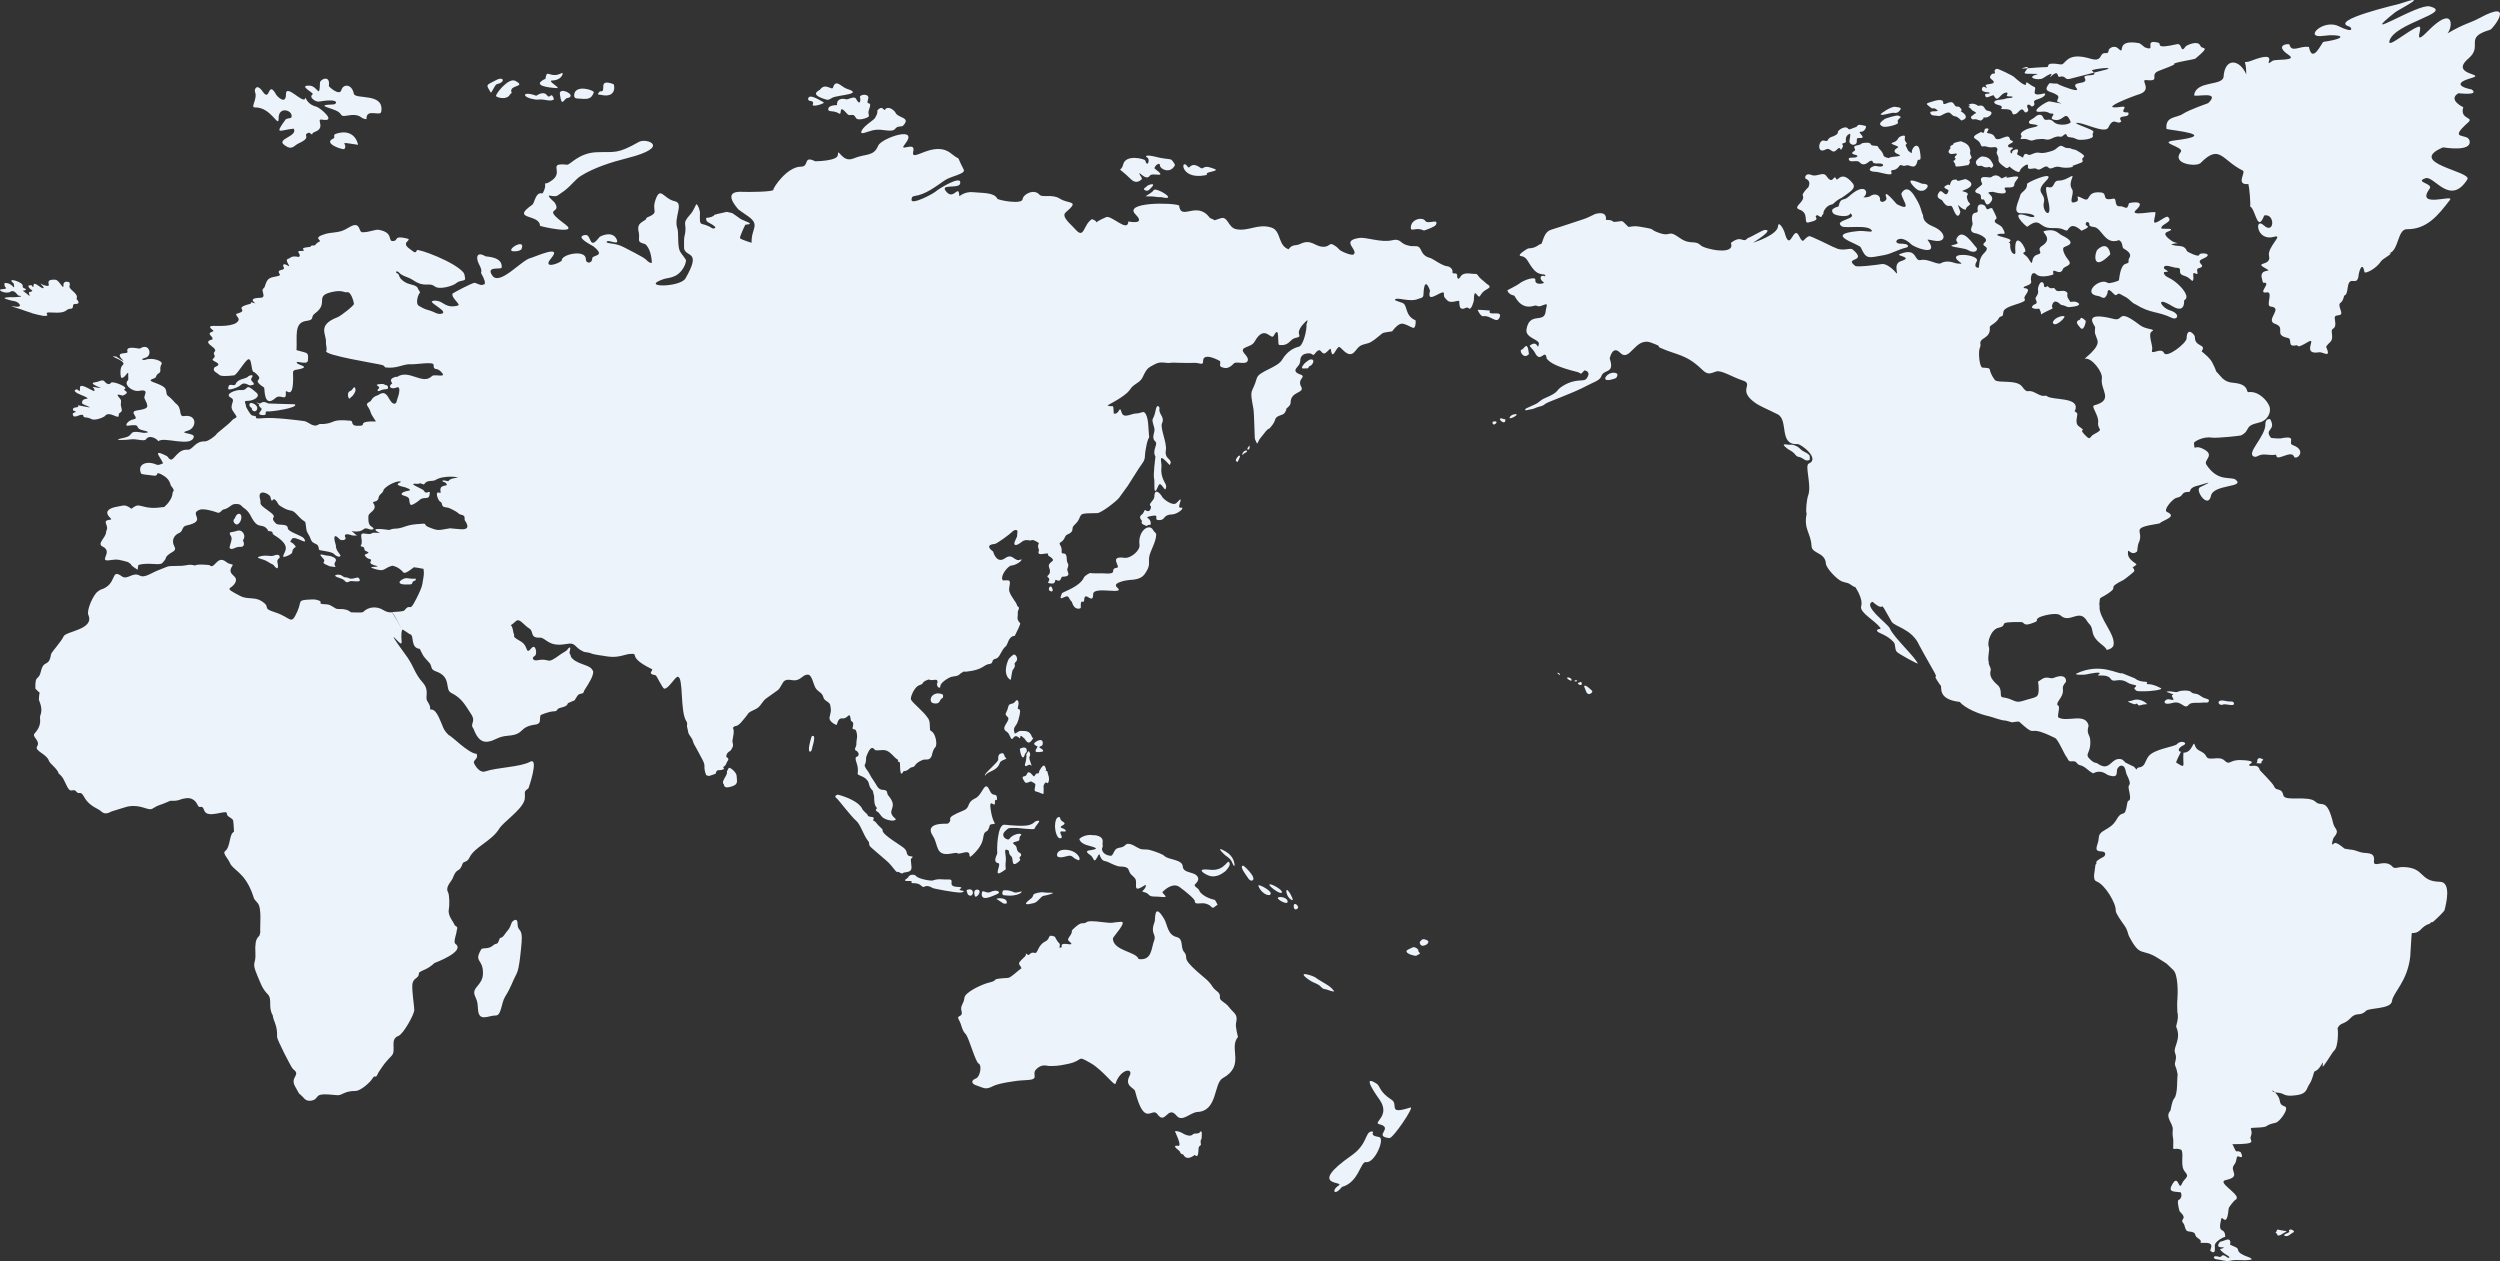 <?xml version="1.0" encoding="UTF-8"?>
<svg id="_レイヤー_2" data-name="レイヤー 2" xmlns="http://www.w3.org/2000/svg" viewBox="0 0 1592 803.03">
  <rect x="0" y="0" width="1592" height="803.03" fill="#333333" stroke="none"/>
  <defs>
    <style>
      .cls-1 {
        fill: #ecf3fa;
        fill-rule: evenodd;
      }
    </style>
  </defs>
  <g id="_背景" data-name="背景">
    <path class="cls-1" d="M973.64,225.52c-1-9.4-3.02-3.18-4.52-2.93-2.21.38,1.11,6.4,4.12,3.22.2-.11.3-.18.41-.29h0ZM329.91,159.82c-12.39,2.04,5.63-9.77,2.19-1.18-.2.49-1.66,1.09-2.19,1.18h0ZM353.03,128.76c5.68,8.13-9.08,2.3,6.84,14.06,9.52,7.04-16.03,1.32-16.03.95,0-7.7-19.1-3.51-4.92-13.35,1.54-1.07,2.02-8.32,6.3-7.24.66.17,1.89-3.53,1.92-4.29.17-4.55-1.41.36,4.68-4.29,7.23-5.53-3.54-11.07,9.32-9.71,1.9.2,7.33-7.51,18.82-7.95,11.94-.45,12.72,1.42,26.98-6.61,4.6-2.59,21.02,3.17-7.4,10.34-10.15,2.56-21.13,6.04-29.67,11.35-3.47,2.16-5.52,5.64-10.68,9.63-1.1.85-2.43,1.59-3.76,2.61-.7.54-1.48.7-2.38.69-.9-.01-1.91-.2-3.06-.37-2.16-.31,3.05,4.21,3.03,4.18h0ZM668.06,375.76c-.7-1.17,1.26-4.34,2.25-.42.46,1.82-1.65,1.42-2.25.42h0ZM950.56,268.54c5.73-1.39-.41,4.43-.1.2l.1-.2h0ZM957.71,266.89c-6.23-2.3.75,5.05.94.56.03-.67-.64-.45-.94-.56h0ZM963.79,263.93c-2.36.51-4.19,3.84.04,1.71,2.28-1.15,3.1-2.38-.04-1.71h0ZM675.26,533.82c-2.53.28-3.44-5.8-3.44-7.47s.33-6.23,2.64-6.03c1.35.12-.12,1.56,2.44,2.98,3.92,2.18-5.28,2.83.5,4.46.27.07,3.37,2.19-.81,1.7-3.67-.43,1.48,4.04-1.33,4.35h0ZM686.24,547.58c-3.31-1.41-2.16-1.61-4.15-2.52-1.85-.85-6.12,2.02-8.6.38-.81-.54-.77-4.32,4.5-4.32,8.68,0,11.24,7.37,8.39,6.59-.05-.01-.09-.11-.15-.13h0ZM515.94,478.63c-.54.16-.95-.25-.77-2.71.04-.62,1.32-7.19,2.02-7.26.99-.1,1.27-.14,1.27,1.7,0,1.34-.64,3.55-1.15,5.43-.35,1.3-.29,2.51-1.37,2.84h0ZM616.28,569.48c-.77-2.44-1.41-2.71.6-3.09,4.11-.78,3.06,5.97-.37,3.4,0,0-.22-.3-.22-.31h0ZM620.74,570.48c.59,1.81,3.73-1.54,2.94-3.28-.5-1.09-4.49-1.5-2.94,3.28h0ZM634.51,569.59c-3.06,1.19-10.07,4.9-9.28-1.01.35-2.6,2.77.82,5.55-.6,3.78-1.93,7.65.09,3.73,1.61h0ZM823.85,577.38c-.24-3.41,2.88-1.05,2.8.53-.04.9-2.59,2.4-2.8-.53h0ZM819.85,574.58c.88-3.13-5.84-4.12-6.14-2.77-.26,1.18,5.71,4.3,6.14,2.77h0ZM823.06,573.22c-3.28-.74-4.69-6.52-3.52-6.48,1.25.04,4.48,6.7,3.52,6.48h0ZM808.36,563.31c.62-1.12,9.01,3.55,7.87,5.1-1.02,1.4-8.38-4.2-7.87-5.1h0ZM801.38,564.32c2.56,5.97,8.57,7.06,7.72,4.14-.53-1.82-8.64-6.29-7.72-4.14h0ZM797.49,560.68c-.95.46-2.2-.43-3.07-2.05-.34-.62-5.71-7.31-2.74-7.37.57-.01,8.94,7.89,5.81,9.42h0ZM785.62,551.22c-.59-.83-1.21-2.88-2.16-3.94-1.36-1.51-2.63-2.03-3.91-3.25-2.82-2.69-4.51-4.96,1.08-1.71,2.09,1.22,3.83,3.05,4.73,5.13,1,2.33,1.02,4.82.27,3.76h0ZM769.18,557.36c5.67,2.49,10.43-2.28,10.62-2.16.79-.42,3.72-3.85,3.27-5.31-1.34-4.27-2.28,5.16-12.67,3.96-8.37-.97-4.92,1.88-1.22,3.51h0ZM884.78,724.75c-10.82-1.23,3.2-6.47-6.43-8.84-4.45-1.09,7.24-5.09.34-15.38-.51-.76-13.05-17.79-1.82-10.29,1.9,1.27,1.54,5.17,9.29,10.08,4.77,3.03-3.09,9.83,12.02,4.92,2.87-.93-11.08,19.76-13.4,19.5h0ZM854.53,755.85c10.85-2.94,11.79-16.41,15.36-15.83,5.58.92,12.35-15.31,8.28-15.95-7.42-1.17-1.87-3.7-4.7-3.52-4.39.28-2.37,7.93-12.7,15.16-29.3,20.51-3.58,16.25-8.37,19.28-4.75,3.01-2.66,7,2.13.85h0ZM680.47,380.32c-1.34-2.48-7.18,4.33-4.25-2.44.46-1.07,11.39-4.02,14.06-10.2.39-.91,3.15-2.64,4.08-2.83.56.46,6.25.12,7.42.23,11.67,1.03,3.99-2.79,9.38-3.49,3.07-.4-5.6-7.79,4.82-6.37,4,.55,10.15-4.61,9.66-8.25-1.21-8.94,6.49-14.42,8.91-9.01.36.8,1.76,1.2,1.72,2.55-.15,4.88-3.74,10.03-4.43,14.06-.49,2.89.59,5.18-1.38,8.56-1.82,3.11-2.95,5.89-11.18,6.21-1.82.07-11.38,1.73-7.96,4.68,6.17,5.33-15.2-1.19-15.2,4.37,0,7.32-5.37-2.72-5.7,3.56-.18,3.53-2.55-2.13-2.16,5.07.03.5-4.03,2.18-5.66-3.65-.14-.51-.52-.06-2.13-3.05h0ZM832.43,234.61c-1.72-.28-5.48,1.32-1.76-3.14.29-.35,2.83-2.4,3.63-2.54,3.69-.61,1.74,3.86-.65,4.36-.27.53-.61,1.42-1.22,1.32h0ZM658.75,527.75c.51-1.96,6.18-6.7.5-4.67-.22.08-1.12,1.44-3.52,2.2-3.54,1.12-11.31.36-16.03-.1-4.6-.44-4.97,15.58-4.63,18.04.12.85-3.35,5.81.65,6.44,2.33.37-3.78,9.61,2.53,5.42,3.79-2.52,1.43-.32,2.24-6.8.49-3.91-2.15-8.93,1.79-6.67.48.27-.26,2.09,1.69,3.69,1.7,1.4-.51,8.06,4.93,3.24,2.26-2-1.39-1.36,1.37-3.63.08-2.94-2.26-.62-2.93-5.24-.31-2.1-4.86-2.75,0-3.83,3.42-.76.48-2.01,3.03-4.19.1-1.59-5.66-.48-7.68,2.63-.84,1.3-6.36-1.73-2.44-5.18,2.26-1.99,1.28-1.85,7.14-1.89.87,0,11.15,1.37,11.37.54h0ZM767.34,111.65c-16.44,2.98-15.48-12.1-10.86-5.3,1.13,1.66,1.77-3.94,7.9.46,2.16,1.55,1.56-1.91,6.93.05,2.41.88,5.3,1.32-.14,2.55-5.33,1.21-.55,1.64-3.83,2.23h0ZM729.4,125.03c1.46-.95,4.47-2.56,5.26-3.93,1.34-2.29,16.49,7.13,4.91,4.45-.1-.02-2.5.07-4.38-.32-1.08-.22-5.84-.17-5.79-.2h0ZM729.83,121.39c1.09.36,1.83-.36,2.83-1.36,4.51-4.49-1.6-2.14-1.84-1.86-1.21,1.38-4.09,2.2-.99,3.22h0ZM727.06,114.13c-2.63,2.56-4.93,1.86-6.83.04-10.24-9.86-6.48-3.36-5-9.44,1.65-6.76,13.74-3.48,14-2.61,1.52,5.14,3.17-.5,1.64-1.52-3.5-2.33,2.64-1.44,5.09-.75,4.31,1.22,8.12,1.29,9.5,1.66,1.27.35,2.83,3.51,2.79,3.59-2.93,5.98-9.52,2.6-9.58.33-.07-3.03-4.38,1.14-3.29,1.97,8.96,6.8-1.59,1.99-3.22,4.53-2.68,4.18-8.92-5.81-5.76.45l.2-.03c.2.05.18.27.17.31-.13.46.72.94.27,1.47h0ZM603.59,524.52c4.47-3.54-3.77-2.79,9.92-8.39,4.74-1.94,1.72-5.07,7.52-7.73,4.9-2.25,5.95-12.48,9.24-4.93,1.93,4.45,4.35,1.06,4.6,4.58.26,3.56-1.39-1.16-1.32,3.47.05,3.13-4.03-4.1-2.65,4.28.36,2.21,1.09,6.02,2.3,7.86,1.38,2.11-2.89.04-3.08,2.5-.05.62-1.05,2.83-1.54,3.04-2.17.95-2.12,2.4-2.53,4.6-.42,2.23-1.34,5.27-5.8,9.78-5.41,5.47-.17-2.19-6.1-.73-7.65,1.88-1.33-.63-8.23.68-10.6,2.02-8.13-5.52-11.83-11.13-6.09-9.2,9.16-7.64,9.51-7.91h0ZM249.77,389.89c-1.78.31-3.94-.3-5.46-1.29-4.08-2.66-9.66-2.41-13,1.08-.66.69-5.88.19-7.56.31,0,0-2.26-1.46-2.74-1.59-3.6-.93-3.19-.33-6.31-.63-1.42-.14-3.97-2.86-6.67-2.93-8.09-.21,0-1.49-7.06-3.03-.32-.07-1.55-.06-1.87-.1-10.53.45-6.58.57-9.67,7.47-4.32,9.66-3.62,4.09-14.47.67-8.83-2.79-1.71-2.9-8.62-7.2-4.17-2.59-8.97-.87-13.08-3-12.01-6.24-5.79-3.66-3.38-8.79,2.3-4.87-6.09-4.23-1.88-10.62.92-1.39-1.35-.27-3.93-2.38-5.96-4.86-7.39,5.33-10.65,2.02-.06-.06-8.03-.94-9.19.25-3.74-1.09-6.06.09-8.22.17-11.73.4-6.32-.5-15.51,2.94-4,1.5-8.34,5.06-11.56,3.26-4.42-2.48-7.83,3.06-11.32.53-7.54-5.47-2.54,5.15-13.53,8.47-1.24.58-.83.58-1.74,1.14-2.79,1.7-7.38,11.96-6.1,14.91,4.08,9.41-14.33,10.35-15.75,13.7-1.34,3.19-7.83,10.06-8.04,11.48-1.27,8.47-4.62,2.96-6.42,10.81-1.47,6.42-3.76,1.39-3.52,10.93,3.92,4.52,2.45.15,2.22,7.1-.02.55,2.86,5.38.94,9.95-.88,2.1,1.77,5.54-3.67,11.57-1.97,2.18,3.94,4.49,1.64,8.14-1.93,3.06,6.03,4.65,7.62,9.5.47,1.45,5.51,5.05,6.1,7.87,3.1,2.31,3.82,5.46,5.68,8.84,2.22,4.04,3.59.06,5.68,2.78,1.59,2.06,2.48-1.05,4.67,2.97,2.29,4.21,5.27,6.17,9.44,8.35,2.21,1.15,3.18,4.1,8.2,1.18,0,0,7.49-2.29,8.35-2.57,7.99-2.6,13.32,1.18,16.31,1.16,1.78-.02,2.18-1.4,6.24-2.77,3.4-1.14,5.94-2.41,6.43-2.61,6.35.26,5.28-1.03,10.23-1.64,3.38-.42,5.86,1.34,7.21,4.29,1.43,3.13,2.74-.94,4.19,3.39,2,5.94,14.52-.95,14.48,2.05-.03,2.04,2.05,2.06,3.85,4.06.31.34.73,6.85.67,7.59-3.29,1.58-1.98,9.56-5.75,12.43-1.6,1.22,1.82,4.41,3.12,7.35,2.11,4.79,8.75,5.65,13.88,18.38,1.99,4.93.51,3.55,3.84,7.24,2.7,2.99,1.4,14.13,1.64,18.49.03.46.09.35-.22.79.14,3.33-3.59.44-2.86,12.88.42,7.14-2.73,4.81,1.23,13.99,2.13,4.93,3.01,8.27,6.61,11.9,3.12,3.15.05,8.19,3.18,13.37.51,4.25,3.09,6.11,2.78,13.93-.06,1.49,9.1,19.58,10.11,20.31,5.57,4.08-2.2,4.83,1.39,11.15,4.3,7.57.74,2.13,6.02,7.84,1.31,1.42,3.88,1.71,6.27.5,1.22-.62,1.8-2.51,3.47-2.97,3.24-.9,8.01.03,11.15.17,3.3.14,4.19-2.72,11.54-2.71,3.14,0,9.08-5.24,10.51-7.55,2.54-4.12,1.7,1.24,4.08-4.19,3.21-4.86,4.01-6.15,8.34-10.61,3.39-3.49-1.5-10.55,4.42-12.71,3.06-1.12,10.1-13.71,10.07-16.54-.02-2.4-1.46-11.09-1.26-15.99.07-1.74,1.13-3.16,1.48-3.47,1.28-1.16,2.81-1.61,2.73-4.15,2.1-1.96,5-1.68,9.91-6.26.07-.07,20.07-7.33,13.32-12.24-1.54-1.12.89-6.62.86-8.56,1.14-3.02-.87-2.1-1.49-3.69-.83-2.13-4.45-5.75-3.51-9.94.42-1.84.4-8.98-.5-10.49-1.71-2.85.84-5.71,2.31-7.95.24-.37,0-.36.37-.52,3.1-8.54,4.18-3.11,6.57-9.9.6-1.71,2.77-.47,4.4-3.92,3.15-6.67,14.1-10.44,18.88-18.29,2.6-4.27,13.48-11.3,15.95-17.68.19-.48-.09-.29.28-.9.62-5.37-1.16-4.54,2.4-7.15.09-.06,7.01-20.21.99-16.9-6.17,3.39-20.88,3.51-28.58,6.13-3,1.02-5.84-2.52-7.06-5.25-.89-1.99,3.1-2.65,1.61-5.97-5.18-.17-16.19-11.76-17.61-11.8-4.1-3.92-3.65-5.73-6.43-11.5-3.15-6.53-5.07-4.31-5.49-5.09-.42-.77.88-.92-1.77-5.05-1.86-2.89,1.68-6.79-3.08-12.07-4.85-5.39-5.5-9.84-9.59-15.82-.05-.08-12.88-17.51-7.59-11.88,6.49,6.91,2.38.37,4.16-5.79.37-.58,4.07,2.56,5.43,3.07,2.23.84-.21,8.56,5.81,9.11,3.09,6.12,1.58,3.72,6.18,8.97,1.81,2.06.32,4.07,4.03,5.33,10.35,3.54,5.46,11.6,9.78,13.71,6.84,3.33,9.07,8.05,12.64,13.41,3.48,5.25-1.06,6.09,1.51,9.3.53.66,2.56,9.17,8.99,8.39,5.08-.62,6.08-3.27,13.09-3.81,11.24-.86,6.18-5.75,18.07-7.2,3.25-1,1.74-2.92,2.6-5.81.12-.42,5.92-2.4,7.55-2.45,4.82-.13,1.22-1.47,5.92-2.55,5.09-1.17,2.93-2.83,4.76-3.01,5.16-2.62,2.23.11,5.13-4.23,1.79-2.69,3.83-.33,4.38-3.34.07-.37,4.69-6.84,5.47-10.1.39-1.65.79-2.18-.75-3.99-2.32-2.73-9.82-2.95-13-7.43-.95-3.78-1.39-.84-.58-4.9.42-2.14-1.13-1.07-2.12.65-.14.24-2.98,1.79-4.01,2.55-9.92,7.32-5.47,2.03-15.1,3.8-1.83.34-3.98-1.25-1.23-2.87,1.63-.96.57-8.05-2.14-4.93-3.97,4.57-1.94-.75-6.09-3.73-1.86-1.34-5.22-2.8-5.03-3.81.15-.8-.04-1.5-.44-2.32-.97-7.85-3.82-2.17,1.57-7.26,2.38-2.25,5.02,2.55,8.54,4.64,3.16,1.87.14,6.17,6.72,5.83,3.77-.19,5.27,6.16,16.45,4.11,7.13-1.31,4.8,1.89,11.52,4.87,1.19.53,2.02-.08,6.12,1.53.33.13,4.56.87,9.56,1.56,6.32.87,10.71-1.43,13.46-1.66,7.27-.6-2.46,1.52,14.04,9.52,2,.97-3.72,2.92,2.57,4.04.71.13,4.37,8.37,5.52,8.52,2.63.34,6.86-7.58,8.59-7.56,3.86.04,1.29,22.37,5.56,28.42.91,1.29.14,2.53.33,3.24,1.23,4.55.04,3.39,2.89,7.39.78.99.94,2.53,1.49,3.64.34.69,3.16,5.6,4.04,7.4,1.19,2.45,3.04,4.86,2.69,7.65-.09.75.53,4,1.21,4.98,2.7.6.58.74,4.13-.34,3.25-.98,1.07-.71,2.57-2.42.78-.88,1.72-.25,3.16-.68,3.63-1.07-1.08-.65,2.18-2.8.36-.24.93-2.16,1.67-3.08.41-.51.57-1.51-.4-1.95-.28-.13-.48-.23-.58-.44-.13-2.97,2.68-3.64,3.03-4.4.49-1.06.95-1.49,1.23-2.56.07-2.96-.88-1.37-.02-5.38,1.56-7.27-1.3-5.31.71-6.89,1.06-.83,1.51.27,4.22-2.44.92-.93,4.62-5.52,4.91-6.16,1.44-1.48,4.26-2.03,6.23-3.64,1.88-1.53,2.9-4.13,4.96-5.67,2.77-2.08,5.11-3.48,7.56-5.39,1.83-1.42,2.86-5.15,4.4-6.02,2.81-1.58,5.32.81,8.71-.75,2.41-1.11,3.47-3.21,6.17-3.06,2.3.13,3.31,5.94,4.62,8.31,1.52,2.73,4.31,2.9,5.06,6.02.65,2.72,3.93,2.75,4.4,5.09.84,4.14.17,4.54-.47,7.86-.36,1.9,2.13,3.85,4.25,4.73.88.37.56-4.53,3.94-4.15,3.77.43,4.59-5.31,5.31.82.25,2.13,2.39.15,1.28,4.79-.49,2.04.95.67,1.99,1.93.08,0,.76,1.92.8,3.68.04,1.62-.57,2.98-.48,5.24.08,1.84-2.22,3.39.3,4.33.28.1,2.8,2.76-.57,3.87-.65,1.26.27,2.81.85,5.16.36,1.44.59,3.18.24,5.33-.19,1.22,3.62,1.32,5.92,3.99,2.1,2.44.6,4.01,3.7,6.88.1.22.76,3.41.85,3.47.09,2.66.01,5.64,1.59,7.26,1.02,1.04-2.39,1.13,1.26,3.16.1.05,1.94,2.62,2.6,3.14,2.33,1.85,7.55,2.77,8.29,1.3.3-.6-1.15-.9-2.25-2.77-2.34-3.98,3.74-5.16-2.42-12.49-1.44-1.71.28-3.43-3.56-3.6-3.26-.14-3.88-3.29-5.85-5.94-2.1-2.81-2.53-4.73-4.67-7.39-.18-.23-1.02-1.7-1.02-2.3,1.72-3.96.11-3.44,1.58-6.79.73-1.67,2.58-6.33,4.82-3.16.81,1.14,4.67-.34,7.34.54,2.97.98,4.83,4.32,7.29,5.79,1.24.74-1.34.59,1.44,1.82.2.09-.38,10.69,2.12,5.83.39-.75,1.63.25,3.94-1.96,1.44-1.38,2.57-.39,3.56-2.02.76-1.26,2.16-2.36,4.92-3.5,1.35-.56,3.96.51,5.18-1.62.23-.41.19-.43.48-.69.48-1.94.85-4.22,2.32-5.73,1.52-1.56.31-9.08-2.77-10.39-1.38-.58.07-5.19-1.66-7.84-3.36-5.11-9.95-9.77-11.04-12.17-.65-1.43,2.4-8.46,5.4-9.13.48-.11,1.66-.74,1.86-.9.49-1.83,4.3-2.9,4.45-2.71.92,1.14,5.19-.8,5.02.92-.03.28.58,1.15-.2,1.56-.2,2.64,2.26,3.78,2.22,1.56-.04-1.95,5.18-5.38,7.22-5.8,1.54-.32,4.35-.39,5.22-1.83,4.55-2.71-.58-.89,4.84-1.52,9.96-1.15,10.36-4.38,13.65-4.73,3.48-.37.89-2.7,4.28-3.42,2.81-.6,3.3-5.43,6.44-7.93,1.24-.98,1.62-6.11,5.21-6.56.77-.1.78-.42.88-.9.49-.8,3.38-6.78,3.06-7.14-2.76-3.12-1.29-3.55-1.54-6.91-.1-1.35.89-1.71.7-3.07,0,0,0-.05,0-.11q-.1,0-.1-.11h0c-.48-.77-.9-.34-1.15-1.49-.38-1.79-3.72-5.03-4.81-8.63-.7-2.3,1.05-5.09.03-6.66-.64-.97-3.97.07-4.34-.54-1.69-2.82,3.57-9.17,5.52-9.26,2.92-.14,7.61-3.37,6.26-3.99-4.11,2.41-5.11-4.36-10.11-.75-5.56,4.02-7.57-3.85-7.72-4.2-.04-.1-6.31-4.18,1.09-4.82,1.26-.11,9.48-6.11,10.8-7.51,1.85-1.98,4.2-1.92,3.54.51-.1.35-.05,2.05-.25,2.47-.88,1.91-2.32,4.49-1.3,5.08,1.11.65,3.71-1.35,4.33-1.86,2.63-2.18,5.45-.46,6.05-.98,1.17-1.01,4.91,1.74,4.91,1.74-1.39,2.9.4,3.84-.01,4.86-1.78,4.41,5.92.45,5.9,2.24,0,.76-.44.55.77,1.32,6.01,3.83-1.88,2.77-.07,7.4,1.79,4.55-2.17,4.86-1.03,5.72,2.71,2.04-.82,3.52.64,3.91,5.71,1.54,3.32-2.89,4.88-1.96,3.07,1.82,3.03-2.03,3.62-2.04,7-.16,2.72-3.18,3.46-5.19,1.47-4.01-.32-2.2-.43-6.16-.16-5.96-3.63-1.65-3.25-5,.38-3.41-2.39-4.62-.82-5.49,3.23-1.79,2.5-4.25,4.34-5.01,5.2-2.14,2.19-3.85,4.36-5.88,4.15-3.87,3.09-5.2,4.56-6.58.41-1.4,6.85-1.09,10.26-1.23,2.64-.11,12.34-7.66,13.89-9.77,2.14-2.91,4.45-6.05,5.49-7.57,2.06-3.03,5.13-8.31,7.3-11.49,2.04-2.98,3.54-4.51,3.63-7.17.09-2.71.67-5.25.99-7.04.32-1.73.74-3.46,1.85-5.56-.19-.17-.16-.26-.19-.49-.55-4.54-.08-12.31-2.88-14.97-1.02-.96-2.62.61-5.24.59-3.04-.03-8.06,3.53-9.32-.55-1.65-5.36-1.1,1.34-5.02.67-.39-7.33-.05-3.53-4.05-5.22.1-.16,11.33-5.74,13.95-9.6.1-.11.3-.37.5-.59,2.12-3.6,6.25-4.05,7.96-7.72,2.78-5.97,3.41-6.03,8.12-8.5,3.85-2.01,6.82-.09,10.47-.81.73-.14,8.76.33,14.43.11,3.38-.13,5.56,1.96,5.5-1.07-.07-3.89,4.19-3.56,10.37-.3,1.64.86-1,3.5,1.74,4.21,1.57.41,3.69,1.54,7.5-2.48,1.44-1.52,6.89.83,8.48-1.16,1.31-1.64-.58-3.76-1.5-4.79-4.51-5.09,3.88-3.73,6.15-7.83,6.48-11.69,10.48-.59,12.24-3.87,4.12-7.66,2.14,5.64,3.4,5.84,6.47.97,6.76-3.57,10.23-4.35,6.67-1.51-1.96-1.52,5.97-9.75,3.53-3.67,1.17.35,1.25,1.27.31,3.43-2.12,13.3-4.79,13.96-4.39,1.08-7.81,3.73-10.48,7.93-2.79,5.5-15.04,7.54-16.36,12.16-3.05,10.64-4.85,5.52-2.2,19.27.63,3.27.71,18.75,1.03,19.55,2,4.84,1.21,2.24,3.35-.54,7.06-9.19,4.1-4.17,6.66-7.13,4.8-5.55.82-5.73,7.26-7.92,1.69-.58,2.46-2.17,2.87-4.05,1.4-.89,2.59-2.49,2.56-3.46-.21-7.57,9.15-5.98,6.73-10.3-2.87-5.11,3.84-6.27-.59-7.79-3.58-1.22-3.43-2.74-2.57-3.94,1.29-1.79,2.32-2.14,2.6-5.06-.05-2.15,1.48-3.69,2.9-4.08,1.31-.36,3.39-.85,4.94.44,1.12.93,1.83-2.15,3.92-2.78,1.75-.53,2.19,3.95,5.1,1.07,2.97-2.94,2.37-2.27,2.78-.41,1.08,4.85,2.53-.86,4.65-2.63,1.36-1.15,4.36,5.47,8.36,4.29,2.16-.64,3.05-3.46,5.4-5.03,2.02-1.35,4.74-1.3,6.83-2.5,3.7-2.14,6.53-5.25,7.9-5.83,1-.42,5.07-.86,5.67-1.01,1.74-2.15,4.51-5.56,7.16-4.81,3.96,1.12,6.19,3.3,6.99,2.39,1.19-1.35.81-4.59.78-4.6-7.13-2.99-4.81-9.78-8.35-11.08-3.15-1.16-4.86-1.61-4.78-1.9.63-2.38,9.23,1.77,14.87-.67,1.59-.69,3.21-.38,3.3-2.72.54-13.24,4.26-2.66,4.17-2.33-2.76,9.88,9.59-2.92,8.88,2.18-.25,1.81,1.06,2.6,1.79,3.49,2.6,3.12,7.95-.6,7.96,1.03.02,2.6.38,4.04,1.18,4.45,1.8.92,3.64-1.47,4.68-.24,1.76,2.09,3.43-4.59,3.43-4.81.13-9.76,2.44-.79,3.85-2.82.81-1.17,1.28-2.08,2.55-3.11,1.58-1.28,3.38-1.8,3.58-2.65.28-1.16-1.43-1.62-2.18-2.39-1.63-1.69-3.93-2.84-5.25-5.17-.39-.28-.75-.87-1.55-.83-3.09.18-7.63-1.67-9.71,2.08-1.1,1.98-2.04.56-1.91-.7.31-3.16-3.4-.36-2.98-2.8.31-1.8-2.09-3.33-2.88-3.36-3.58-.14-9.6-4.91-11.17-5.3-7.43-1.85-4.65-7.53-9.34-7.57-4.59-.03-2.1.14-5.96-.73-4.05-1.25-3.81-4.32-9.02-3.05-7.14,1.73-16.39-2.14-21.11-1.44-12.11,1.8-.21,7.57-3.45,10.46-1.17,1.05-8.28-1.95-9.16-3.1-1.2-1.57-3.71-3.13-4.6-3.39-1.89-.55-2.02,1.81-5.81,1.64-5.38-.23-7.48-5.23-14.56-1.77-2.9,1.42-4.78-.17-7.35,3.38-2.94-1.12-4.21-3.35-5.16-5.72-1.33-3.32-2.01-6.93-5.78-8.14-8.64-2.77-14.63,2.71-22.55,1.01-5.03-1.08-5.09-8.48-9.73-6.92-1.27.42-2.53.84-3.79,1.26-1.26-.76-2.91-1.24-3.2-1.63-8.23-11.1-18.31,2.46-19.49-7.8-3.86-1.83-35.77-2.32-27.76,5.69,7.06,7.06-4.54,4.47-4.55,4.53-.26,7.33-10.8-4.24-14.16-2.77-11.16,4.89-2.47,3.72-8.98,1.27-5.74,3.46-4.73,13.39-10.78,6.3-2.43-2.85-9.14-7.89-5.97-10.59,9.33-7.95,1.96-5.09-3.81-8.79-4.79-3.07-11.15-.42-12.88-2.48-3.31-3.95-10.36-.48-10.75,2.86-.41,3.58-15.69.61-16.12-.32-1.98-4.22-10.3-3.52-14.77-4.09-6.44-.82-9.42,2.98-9.44,2.39-.31-7.88-3.34,2.5-7.91-2.37-5.61-5.99,7.59-1.8,8.47-5.55,1.46-6.24-14.38,3.97-14.69,4.33-1.64,1.89-16.26,9.48-16.26,6.09-.01-1.25.17-2.28,2.01-2.52,6.84-.91,13.3-5.94,19.14-9.97,3.94-2.72,13.48-4.07,12.1-6.77-5.87-11.43-.66-4.32-8.01-10.29-11.21-9.09-26.17,6.89-24.12-1.53,1.59-6.55-9.57.89-5.56-4.12,10.26-12.8-14.8-4.15-16.78.62-2.99,7.2-7.83,4.85-15.75,8.17-7.32,3.07-9.95-7.58-9.95-2.31,0,3.99-14.4,4.12-14.46,4.09-7.91-3.9-3.45,3.43-9.06,3.44-8.72.02-17.68,13.28-17.57,14.75.1,1.35-16.66,1.46-19.71,1.28-13.96-.83-2.82,10.72-2.59,11.17,1.14.78,2.56,1.96,4.93,3.49,9.95,6.42,3.11,8.23,3.54,17.78,0,.03-5.92-1.75-7.3-2.81-.75-.58,3.28-8.71,3.32-8.71,7.01-.41-.89-2.2-3.18-3.76-6.7-4.55-3.32-3.09-8.67-4.41-4.92,1.08-7.88,1.79-7.9,1.89-.17.86-2.8,1.95-5.18,1.93-.13,1.07-.12,2.14,1.25,2.84,8.18,4.18,2.82,3.94,2.79,3.92-7.99-5.25-8.32.72-8.03-10.56-.78-3.74-2.09-5.13-2.33-4.86-.48.54-1.76,4.16-3.65,6.26-6.48,7.17-1.53,5.15-3.96,14.42-.19.72-.22,2.73-.2,4.7h0c0,1.05.03,2.1.04,2.94,1.4,5.67,11.17.94.91,18.85-3.45,6.02-30.16,5.91-13.62.37.83-.28,3.07-.57,4.12-.87.95-.27,2.11-.65,3.06-1.13,3.64-1.82,6.32-6.2,6.76-9.57.14-1.06-3.26-4.48-4.07-6.46-1.45-3.51-.56-11.75-1.45-14.14-2.53-6.8,4.43-15.95-1.56-17.27-7.3-1.6-9.09-9.63-12.18-1.45-3.22,8.52,3.11,8.05-5.79,11.91-.18.08-.38.51-.6,1.18-3.38,2.26-5.89,2.94-4.36,8.63.64,4.7-1.71,5.56,3.94,6.96,3.02,2.39,4.19,8.01,4.29,12-.78.26-2.04-.31-3.88-2.22-1.38-1.43-11.34-6.38-14.01-7.78-5.1-2.66-9.68-2.17-10.88-3.04-.14-2.8,8.28,2.64,6.47-1.74-2.53-6.11-10.56-2.32-11.14-1.56-6.86,9.09-4.71-2.09-9.04-1.42-7.17,1.1,4.47,6.57,5.35,7.29,8.16,6.59-.68,5.23-.8,7.5-.21,3.95-4.18,3.26-4.1.74.21-6.76-15.92-3.16-15.31.72-1.78,2.12-12.67,5.63-6.81-1.38,7.87-9.39-10.98-.62-12.99-.22-5.62,1.12-19.71,17.88-24.37,11.28-4.63-6.54,5.72-3.6,5.89-5.2.74-7.07-9.84-6.87-10.27-7.13-5.97-3.58-6.2,1.2-4.19,4.95,2.58,4.81,1.04,5.2,1.39,5.81,2.31,4.05,2.71,6.06,2.18,6.95-.58.19-1.18.38-1.78.58-1.75-.2-4.08-1.45-4.51-1.45-1.7,0-13.54,6.38-13.63,6.58-.27.1-.44.22-.49.37-.98,2.7,5.67,6.97,3.4,7.56-7.11,1.85-8.82-1.93-12.43-2.84-2.36-.6-3.72-.15-4.06.15-1.36,1.19,10.9,6.68,6.09,7.87-2.72.67-4.86-1.32-7.04-1.88-4.84-1.25-5.85-2.41-7.13-2.97-2.83-1.23-.77-7.64.49-8.59.09-.32-1.21-2.16-1.25-2.31-.65-2.8-4.98-2.45-7.96-4.13-5.01-2.82-3.56-4.94-5.05-5.69-2.44-1.23-.16-1.82.66-.85,2.28,2.7,5.99,2.87,9.1,5,7.65,5.25,9.9,1.03,13.93,4.08,2.98,2.25,11.72-.36,13.75-2.21,2.06-1.88,5.62-1.14,5.51-2.62-.05-.73-.26-3.03-.92-3.88-5.45-7.01-29.3-15.61-29.77-14.39-1.01,2.66-2.22.77-4.4-.7-6.88-4.65,2.59-5.72-2.22-6.83-8.23-1.9-5.15,1.12-8.03,1.64-4.64.84.54-5.22-9.48-7.07-2.56-.47-5.73,1.53-10.48,1.53-2.34,0-1.42-4.43-4.59-4.59-2.37-.12-4.99,2.46-8.44,3.68-3.45,1.22-7.74,1.1-10.46,1.91-9.27,2.77-1.73,3.98-4.17,5.07-2.54,1.14-2.09,2.33-3.09,2.31-3.19-.08-1.46.84-2.95.97-9.01.84-.05,2.59-5.62,2.55-3.98-.03.89,2.2-1.23,3.83-5.31-1.03-5.17.76-6.65,1.1-3.44.81,3.19,6.63-.91,4.15-2.84-1.72-2.45.66-2.45.66,2.54,3.66-5.22.89-2.05,5.31.06,1.42-4.66.96-6.98,2.63-2.33,1.68-2.28,5.51-3.47,6.16-2.14,1.17,2.31,5.88-1.97,5.98-9.87.24-1.54,4.19-3.57,3.5-4.12-1.42-1.59.04-2.95.38-12.04,3.04.75,3.79-8.96,6.4-.01,1.81,2.39,2.56,1.36,4.37-2.26,3.99-13.33,3.25-15.8,3.25-5.25,0,.75,3.07-.04,3.36-5.44,2.01.14,2.72-.63,5.27-.08.27-5.71.56-.48,4.31,4.71,3.38.49,3.29,1.53,5.14,1.76,3.1-3.33,2.73.52,4.59,5.05,2.44-.04,3.15-.4,3.94-1.15,2.49,1.36,2.86,3.18,4.58,1.04.98,4.85.87,9.37.32,2.02-.24,7.17-9.91,9.29-10.27,2.29-.39,1.56,8.53,3.54,8.14,8.49,6.5-3.37,3.48,6.37,9.89.47.31-.45,13.61,7.27,6.64,3.2-2.89,7.03,2.69,6.54-3.44-.29-3.55,4.67,6.1,4.67-9.17,0-1.58,0-2.95-.07-4.19.43-.58.85-.95,1.24-1.02,11.38-1.86,2.56-2.97,1.5-4.19-2.36-2.73,6.43,1.65,6.74-1.87.5-5.76-.25-4.44-7.26-6.58.54-8.37-1.86-17.53,6.19-18.61,5.9-.79,2.27-2.39,5.55-4.78,9.43-6.88-1.04-11.09,11.26-13.73,6.39-1.37,7.66.68,9.14.24,2.45-.73,4.26,5.73,4.44,7.39.12,1.13-8.54,7.8-10.38,8.5-13.67,5.21-6.7,11.17-7.48,16.34-.06,1.01.94,4.07.2,5.18-1.78,2.69,33.22,8.2,35.52,8.91,2.09.64,1.44,1.48,2.33,1.58,7.54.93,11.26-2.48,16.61-2.04,2.67.22,14.05-1.92,13.94.43-.17,3.74,1.83,1.7,4.08,3.75,5.8,5.29-3.49,1.7-5.11,3.34-6,6.05-14.48-4.56-22.18.5l-1.18.03c-5.07,1.57-1.6,3.92-2.01,4.19-3.05,2.02-.65,4.02,2.86,2.56,2.9-1.21,1.28,4.67,1.26,4.72-.34.8-1.43,4.75-1.49,4.84-1.91,2.61-4.3-1.95-4.94-3.07-2.95-5.18-5.5-1.97-6.86-1.55-3.9,1.2-3.91,3.51-4.87,3.98-4.16,2.06-.9,2.5.37,6.95.55,1.94,3.47,5.77,3.37,5.77-11.72-.36-6.59,2.39-9.53,2.67-7.93.76-4.16-2.92-6.82-3.16-12.64-1.14-9.09,1.39-17.02,2.12-.89-.01-2.68-.13-3.14.22-3.26,2.47-6.56-1.72-9.14-2.08-4.35-.61-19.08-2.46-25.74-1.89-9.31.81-1.62-1.01-7.36-1.67-1.28-.15-3.99-5.56-3.99-5.56-.22-2.72-1.95-3.82.91-3.77,3.45.06,8.73-2.55,5.67-5.24-8.13-7.15-4.1-1.07-10.13-1.66-2.58-.25-10.78,2.47-6.07,4.91,3.47,1.8-1.5,4.37,1.28,8.5,3.25,4.82,2.81,3.35-.04,5.33-3.61,4.13-9.78,8.02-10.92,9.9.01.21-4.8,4.21-7.06,4.09-6.11-.34-7.67,5.59-10.92,5.29-6.31-.57-8.78,7.33-10.9,6.18-2.63-1.43.36-1.16-4.99-3.44-6.5-2.77-.11,3.46.23,6.07-1.08.03-2.52,1.39-4.31.59-5.84-2.58-12.23-.3-9.63,5.69.33.75,5.27.94,6.45,1.19,6.35,1.32,1.69-3,6.44-.61,6.02,3.02,5.45,6.41,6.27,7.4,3.05,3.66.91,2.84.85,4.91-.08,2.76-2.88,6.49-5.22,8.47-.29.05-.39.05-.49.05-6.21.84-8.7.82-15.26-.92-2.47-.66-5,2.13-5.21,1.98-4.17-3.01-4.62-2.01-8.88-1.33-5.33.85-8.88,3.22-4.46,7.25,2.29,2.09-4.18,0-2.81,3.56,1.51,3.94.18,3.56.04,5.63-.23,3.35-6.03,7.18-2.2,8.99,7.31,3.45-3.78,10.12,5.18,8.6,3.39-.31,3.55-.69,8.01.47,4.74,1.24,2.37.63,4.8,2.11.17,1.28,3.89,3.15,3.99,3.43.47,1.28.48-2.81.96-2.95,6.23-1.75,13.38.59,15.03-1.14,3.69-3.86,1.18-2.84,3.66-5.11,2.35-2.16,5.77-2.47,4.1-5.45-1.98-3.53-.67-7.2,3.44-8.82,2.08-1.19,1.41-3.93,4.01-4.49,14.29-3.06.98-7.53,8.86-10.16,2.4-.8,8.65.9,10.94,1.85,1.89.79,2.78-1.68,3.93-1.92,3.8-.8,4.82-3.26,7.13-3.48,4.24-.39,4.17,1.31,5.68,2.3,3.19,2.09,4.42,4.86,4.57,5.17,5.06,9.89,6.81,3.75,10.88,8.9,1.11,1.41-1.98.66-.41.74,5.37.27,2.18,1.24,4.5,2.65,11.99,7.25,5.84,10.66,5.75,13.65-.03.91,5.62-1.32,5.73-2.65.34-3.94,3.29-2.54,1.76-4.39-2.99-3.63-3.8-.86-2.12-3.99,1.66-3.1,11.15,4.85,7.88-.43-1.22-1.96-10.22-4.15-10.32-6.55-.14-3.36-5.92-1.44-7.54-3.02-5.31-5.21,3.14-2.59-5.5-8.6-6.17-4.3-3.7-3.85-4.6-6.91-2.1-7.12,6.14-3.56,6.59-1.32.93,4.67,1.45.54,2.65,1.47,2.53,1.96,1.36,2.76,3.7,4.26,7.31,4.71,6.53.99,10.79,5.7,5.33,5.89,4.96,2.66,5.42,6.72.41,3.64.42,3.65,2.01,6.23.76,1.24,1.04,3.08,2.05,4.12,1.1,1.12,3.11,1.33,3.67,2.51.59,1.26.41,2.31.78,2.61.27.22,1.14.33,3.8.79,7.84,1.34,4.17,2.32,8.8,3.64.19-.16,1.13-.34.84-1.05-.24-.58-3.11-3.47-2.83-6.14-.46-1.72-1.12-3.71-.97-5.09.28-2.45,3.08.89,3.36,1.13,1.14,1.01,4.57.48,3.66-1.16-1.19-2.14.79-2.51,3.25-1.65,2.87,1,3.81-.21,4.81.89.53.58-5.1-3.96-3.81-3.41,1.48.63,4.1.29,4.59.2,3.77-.89,2.35-2.81,6.49-1.26,1.29.48,4.49.14,1-1.91-1.99-1.16-1.77-4.99-1.66-6.7.02-.27.19-.26.08-.43,1.09-2.12,5.78-3.56,3.05-7.53-1.18-1.72,2.87-.06,3.35-3.65.29-2.18,2.63-2.52,3.07-4.6.4-1.92,7.42-6.08,10.56-5.64,2.95.42-6.89,1.58,3.15,3.7,0,0,5.82,1.84,1.84,2.28-1.76.2-6.88,1.98-1.85,3.28,4.13,1.07,2,3.17,3.5,5.47.66,1,4.61-1.81,5.74-2.86,2.94-2.72,5.96.42,6.51-3.74.48-3.63-2.07.88-3.61-2.16-.76-1.5-12.09-5.14-4.05-4.47,1.76.15.06-1.05,3.63.34,1.08.42.33-1.88,4.53-2.17,1.37-.09,1.56-.02,2.92-.43,5.18-3.49,15.3-1.99,14.42-1.77-2.61.67-4.29.35-6.09,2.4-4.93-1.32-4.09.28-2.13.66.5.1,2.2,1.88.55,2.05-6.04.6-1.61,5.52-3.97,4.59-3.18-1.26-.86,4.91.24,5.5,2.77,1.51-.28,3.59,4.81,3.95,1.27.09,6.06,2.72,6.56,3.27,2.22,2.45,4.82.25,4.42,4.53-.05.54,5.75,6.91-3.24,5.94-1.86-.2-3.71-.23-5.96-.54-7.76,1.14-6.98,1.98-13.69-.73-4.55-1.84,1.18-2.75-7.96-1.87-6.51.63-6.96,1.86-11.13,2.62-2.71.5-2.35-.27-6.11,1.06-.1.04-14.81-2.43-5.78,1.97-8.71-.97-2.2,1.45-10.12.28-3.83-.56-.26,4.71-1.99,7.36-1.13,1.73,2.21-.17,2.26,3.04.01.96,4.24,1.46,1.65,2.38-.39.14-1.53.66-1.62.98,2.18,3.68,5.19,1.74,3.84,3.98-1.86,3.1,10.32,2.99.81,3.6-1.94.12,2.99,1.8,5.23,1.97,3.12.25,3.21-1.58,7.75-2.8.09-.02,3.83.42,7.08,4.28,1.1,1.31,5.85-2.69,6.61-3.27.29-.15,6.19.97,6.19.97.59,3.38.07,4.61-.72,9.58-.43,2.7-2.47,6.73-4.05,9.86-4.67,9.27-3.05,1.6-7.48,7.09-.61.75-6.44.88-7.69,1.01,2.06,2.93,4.33,7.44,6.06,10.77-1.96-3.73-4.06-7.38-6.18-10.71h0ZM315.75,646.65c-4.63-.07-10.56,4.22-11.3-3.27-.46-4.71.03-4.56-1.97-9.12-2.49-5.69,5.03-6.48,5.08-14.5.06-9.49-5.94-6.75-1.25-15.01,1.01-1.78,4.44.21,7.74-2.74,2.36-2.1,2.47.5,3.99-3.95.55-1.63,1.25.02,3.18-2.83,2.6-3.84,2.77-2.43,4.74-7.96.09-.26,3.59-3.92,3.63,1.12.04,5.12,3.35,2.09,2.59,11.51-.36,4.39-1.45,16.8-3.06,19.84-3.15,5.97-3.5,8.63-7.43,14.9-2.6,4.15-2.35,12.07-5.94,12.01h0ZM904.03,600.29c.07-.53,1.37-2.65,3.07-2.16,1.92.55,3.38,1.26,1.86,2.89-.84.9-4.01,2.19-4.57.1-.05-.18-.38-.69-.36-.83h0ZM899.36,603.4c1.51-.91,3.93,1.09,3.84,1.76-.24,1.76,2.59,1.57-.31,2.85-.79.35-.43,1.19-4.09.05-1.32-.41-3.62-1.4-3.06-2.71.21-.48,3.44-1.84,3.62-1.95h0ZM849.21,630.75c.05.08.1.16.16.12,1.4,1.49-4.91-.87-4.98-.87-3.32-.25-2.35-1.98-6.24-3.64-1.54-.66-3.08-1.36-4.55-2.38-9.1-6.37,2.4-2.77,4.12-1.48,3.92,2.94,9.34,4.98,11.48,8.25h0ZM788.33,660.33s-1.74-6.63-1.24-8.73c1.45-6.03-1.25-5.99-4.63-10.47-2.12-2.82-5.59-3.66-5.67-5.83.62-3.66-2.71-3.86-4.65-6.99-2.42-3.9-5.6-5.93-9.51-9.39-11.25-9.94-5.09-8.46-8.69-12.8-2.41-2.9-.09-8.29-4.61-9.38-5.89-1.42-5.86-7.9-7.95-11.46-6.7-11.4-5.57.29-6.09,1.64-3.14,8.11,1.36,7.66-.37,12.12-1.83,4.74-1.29,12.91-9.88,11.69-1.47-4.8-16.17-5.16-16.38-13.1-.02-.94,9.5-10.91,5.16-10.64-6.29.39-4.39,1.16-11.46.25-13.8-1.77-8.43.9-13.48.71-1.74-.07-6.43,4.34-6.36,4.78.48,2.76-3.84,4.93-1.83,6.58,5.78,4.74-6.28-.94-4.51,3.77-2.99,1.64-.26-1.23-1.71-2.48-1.61-1.39-2.57-4.06-2.74-4.12-5.2-1.94-2.38,1.23-6.09,3.05-5.09,2.5-4.59,8.04-6.87,7.27-2.65-.9-3.22,1.89-4.18,1.25-2.72-1.81-.19-.54-1.98,1.13-5.8,5.37-3.38,4.08-2.14,7.38-2.21,1.43-6.68,6.08-8.62,6.18-12.58.67-4.89,1.37-11.97,2.96-4.23.95-15.42,6.06-15.75,9.74-.35,3.9-2.83,4.88-1.86,8.31,1.25,4.42-3.53,2.39-1.76,5.47,2.14,3.73,1.8,6.87,4.66,9.53,2.26,3.47,6.1,17.72,8.01,18.51,2.17.9,1.14,8.43-1.79,9.54-3.57,1.37-2.33,3.49.02,4.26,5.35,1.75,5.94,3.21,11.19.48,2.89-1.51,13.93-3.49,19.96-3.66,10.72-.31,3.69-3.43,7.38-7.06,3.72-3.65,6.65-1.95,8.49-1.99,3.18-.08,4.56.2,11.83-1.37,10.47-2.27,4.83-5.85,14.26-.48,7.67,4.37,15.21,14.93,15.8,13.16,3.24-9.82,11.8-10.31,8.96-4.97-3.39,6.39,2.98,7.58,3.49,9.54,6.1,23.82,10.75,9.93,14.2,14.74,5.29,7.38,6.47-6.1,12.32,1.08,3.5,4.3,8.84-2.21,13.23-2.42,13.05-.65,10.23-18.29,16.14-21.54,14.51-8,3.55-19.09,9.67-26.22h0ZM760.5,735.43c1.76,1.11,2.14,1.02,2.51-.97.4-2.14-.27-4.16,1.44-5.08.91-.49-.69-2.32.73-4.34,0,0,.31-3.89-.03-4.44-2.53-.25,1,1.17-4.58,1.3-.97.02-1.5,2.02-4.64,1.01-2.76-.88-1.5-.7-3.98-1.84-1.13-.52-2.51-.85-3.77-.74.32.98,4.38,8.96,2.37,9.37-.26.05-5.03-1.04.03,2.84,1.69,1.3.23,1.97,2.9,2.66.28.07,1.37,4.35,6.85.63.15-.1.04-.47.16-.39h0ZM627.23,494.03c-.03-.06.04-.17-.06-.34-.11-1.6,8.66-8.35,8.5-10.06-.37-3.91,1.89-3.86,2.56-3.97,1.23-.21,1.53,2.39,1.77,2.51,2.77,1.46-2.51,1.31-3.31,3.65-1.92,5.58-7.58,4.92-9.45,8.22h0ZM653.87,478.43c-.04.68-1.01,1.26-1.11,1.6-1.73,6.11-3.23-1.6-3.34-3.2,2.39-1.25,4.63-1.31,4.45,1.6h0ZM664.09,478.59c-7.64,1.53-3.67-1.98-3.37-3.07.14-.51-4.6-1.31-.47-3.54,4.75-2.56,4.12,2.65,3.09,2.96-4.14,1.28,1.84,1.54.75,3.66h0ZM657.83,470.27c-3.36,5.74-4.71.15-5.96-.39-.4-.17-2.17-2.52-2.19-.36-.03,2.28-2.09-2.95-4.48.45-1.7,2.42-1.7-2.62-4.16-4.04-4.67-2.69,3.25-7.13.54-9.47-2.44-2.11-.49-2.05.44-6.29.68-3.08,2.81-.76,4.91-3.95.5-.76,2.55-.47,1.29,4.12-.8,2.9,3.15-1.74.35,7.88-1.61,5.52-3.75,4.04-2.54,8.49.36,1.31,2.29-1.39,3.88-1.25,2.53.21,5.71-.84,7.36,4.06.26.76,1.12-.21.56.74h0ZM656.41,487.28c-1.2-1.23-3.34,1.71-3.73.11-.19-.8.65-2.11.73-3.65.02-.4.59-3.42-.02-3.08,0,0,1.32-2.4,1.76-2.34,0,0,1.55,1.73.45,3.6-.81,1.38,2.56,7.16.8,5.37h0ZM664.54,505.32c-.02.65-1.58-.15-3.26-.85-1.11-.46-2.7-.17-2.41-1.93.67-4.1.96-2.97-2-4.84-.74-.47-3.35,1.76-4.27.3-.38-.6-1.59-2.42-1.42-2.91.46-1.37,1.84.03,2.82-2.27.57-1.33.87-.96,1.37-.94,1.4.06,2.71,3.15,3.31,2.41.6-.74.74-1.25,1.15-1.56.7-.53,1.64.22,1.75-.76.2-1.67,2.85-5.43,3.58-4.27,2.42,3.8-.74,2.49,1.36,3.25.79.28.52,1.33.95,2.37,1.3,3.13,0,6.42-.96,5.13-.76-1.01-2.01,1.65-2,2.16.07,2.68.18-.19.03,4.71h0ZM18.74,188.47c.6.51-.87-2.21-.09-2.41,4.47-1.16-.23-1.18-.64-4.08,2.73-.96,2.22.16,2.55.44,2.08,1.75-1.38-4.47,4.49-.1,2.82,2.1,3.15.99,2.43.21-3.13-3.38-.36-1.23-.11-1.15,8.36,2.85-1.47-3.85,7.96-3.25,2.34.15,5.31,7.19,5.08,3.62-.23-3.57,3.72-2,3.72-2,1.29,2.92-1.82,2.02,2.33,5.67,3.78,3.32,2.19,4.19,2.28,4.99.02.16,3.44,3.28-.97,3.18-2.39-.06-.17,3.04-2.85,3.03-3.42-.02-1.57,3.11-11.37,2.41-8.37-.6.58,2.45-6.02,2.12-.61-.03-6.49-1.4-6.89-1.61-1.08-.55-4.04-1.28-6.79-2.38-.48-.19-9.42-2.83-5.55-2.11,7.49,1.39,3.7-2.79,1.09-3.23-3.16-.52-1.71-.36-4.14-.98-5.66-1.45.49-1.68,2.6-1.58.9.04,9.2-.24,3.82-1.08-.46-.07-2.53-4.12-5.08-2.37-1.6,1.1-5.34.26-6.34-.73-1.42-1.43,3.56-.49,3.7-1.71-1.51-.84-1.15-3.21-.85-3.21,2.76.01,4.19,1.22,5.7,2.86.52-.02-.12-2.57-.12-2.57-5.48-4.37,6.45-.8,5.77,1.64-.51,1.81,3.15,1.56,1.83,2.53-2.01,1.5-3.9-1.56,2.45,3.83h0ZM954.89,202.3c-1.9,4.13-5.76-1.72-10.26-.94-1.89.33-3.65-4-3.65-4,.21-.27,7.62.4,7.81.4-1.93,4.17,8.58-.87,6.09,4.54h0ZM907.2,146.69c-.62.22-1.28-.27-1.88-.46-3.95-1.23-6.84,1.3-6.92-1.04-.19-5.67,7.51-7.28,9.21-4.53,1.55,2.52,9.06-1.95,6.69,2.58-.6,1.16-5.5,2.89-7.1,3.45h0ZM524.59,65.26c-.59-.2-9.79-6.63-9.96-2.16-.08,2.16,4.42,0,2.84,3.86,1.51,1.2,8.04-1.4,7.12-1.7h0ZM530.2,62.14c-.72.32-2.4,1.73-3.71,1.36-11.98-3.38-4.75-5.82-4.36-6.36,3.5-4.86,7.65.83,8.34-1.42,1.78-5.81,5.33-.26,8.86.85,10.97,3.46-5.23,3.84-9.12,5.57h0ZM553.34,70.05c2.6-7.22-2.27-1.66-.53-6.91,1.34-4.05-6.09-3.11-5.13-.97.45,1.01.21,6-2.61.67-1.03-1.95-5.13.72-6.13.42-3.03-.92-6.33-.12-5.91,3.71,0,0-5.82-.27-5.61,2.8.12,1.74,3.69.4,6.74,2.45,2.59,1.74-.85-6.96,5.32.27,1.91,2.24,3.65-1.22,5.53,2.54,1.16,2.31,7.74-.02,8.13-.83.61-1.28-.7-1.69.19-4.15h0ZM574.85,80.28c-.1.1-3.02.43-3.21.5-1.19.46-1.82,1.86-2.79,2.16-1.7.53-4.6.13-6.42-.12-1.77-.25-4.37-.43-6.77.19-3.8.98-7.37,2.79-7.22,1.13.28-3.18,7.91-7.6,8.67-8.86,3.24-5.34.12-4.07,2.74-6.02,2.39-1.78,3.03,1.6,3.73.58,2.01-2.94,6.09.63,6.63,1.85,1.67,3.77,10.44,2.76,4.63,8.58h0ZM340.32,63.27c-8.67-1.41-7.68-5.64,1.15-2.29.2.07,4.49-3.62,7.03-.14,1.81,2.47,2.54-3.14,4.27,2.3-1.86,2.07-6.24-.31-10.05.27-.8.12-1.2.06-2.41-.13h0ZM312.46,58.84c-3.12-5.25-3.22-4.34,3.71-7.95,4.58-2.39,5.97,1.45.27,2.68-1.4.3-3.42,6.22-3.99,5.27h0ZM325.84,59.09c-2.44-5.39,10.06-3.41,2.33-7.59-4.4-2.38-13.16,8.88-12.22,9.79,1.12,1.09,7.06,2.41,8.82-1.14.25-.51,1.2-.8,1.08-1.06h0ZM360.71,62.57c-2.18,1.59-3.04,5.45-4.18-2.62-.76-5.37,12.4,1.37,4.18,2.62h0ZM354.84,56.12c2.11-.34-6.85-4.75-3.13-4.86,6.44-.2,7.52-5.58,5.94-4.72-6.18,3.36-8.84-1.34-9.74,1.24-1.84,5.28,1.83.56-2.64,3.51-6.34,4.18,9.47,4.84,9.57,4.82h0ZM382.58,60.39c10.31,2.43,8.82-6.56,8.02-6.85-10.85-3.91-3.42,5.55-8.56,4.59-2.36,2.61-1.06,1.88.55,2.26h0ZM367.45,62.7c6.04.38,8.84,1.16,10.68-3.81.54-1.46-12.35-5.61-12.53,1.91-.03,1.29.74,1.83,1.85,1.9h0ZM213.52,85.37c6.93-2.61,12.84-.4,14.53,6.84-14.44-2.19-6.08-1.19-8.73,2.68-.58.84-14.39-3.62-6.89-6.75,1.09-.46-.39-2.21,1.1-2.77h0ZM215.17,71.02c-3.73-2.31-15.56-4.1-2.79-4.52,2.11-.07,4.57-4.19-9.43-1.81-1.7.29-6.76-2.64-3.81-4.68,1.07-.74-9.81-5.8-1.94-5.47,5.25.22,6.25,9.04,6.57-1.96.06-2.03,6.78-5.33,5.63,2.19-.05.33,6.86,6.81,8.06,2.43,1.01-3.67,6.48-4.1,7.85,2.43.84,4.02,19.64-.92,17.45,11.56-.56,3.21-9.76-2.56-9.38,4.72-4.43-.15-2.98-4.03-12.86-2.22-3.9.72-2.67-1.02-5.34-2.67h0ZM185.45,74.98c2.04-4.51-8.17-8.04-8.03.4.11,6.78-4.64-7.3-15.2-6.99-2.91.09,1.96-5.52.17-9.87-.57-1.39.97-5.88,4.93-.17,4.97,7.18,2.99-8.04,8.65,2.06.57,1.01,6.17,6.68,6.13-.42-.05-7.15,11.52,7.06,12.29,2.47.28-1.65.16,3.72,7.07,5.47,2.34.59,13.56,10.04,3.65,8.26-4.37-.78,2.72,5.1-4.51,7.75-3.66,1.34.12,2.89-3.8.49-5.15,1.81,2.73,2.63-6.74,6.92-2.94,1.34-4,4.79-9.1.92-5.17-3.93,8.91-5.35,6.09-10.34-8.81.81-12.68,4.55-5.08-5.98.27-.38,3.4-.81,3.48-.98h0ZM791.06,289.18c.95-3.08,4.47-2.69,2.47-1.1,0,0-1.4.5-1.79,1.22-.53.96-.68-.12-.68-.12h0ZM787.92,294.18c-1.47-.76-1.06-1.61.17-3.2,1.2-1.56,2.18-.88.95,1.21-.19.33-.84,2.13-1.12,1.99h0ZM795.69,283.77c.77,3.55-3.04,3.29-.4.37.17-.19.37-.53.4-.37h0ZM163.82,260.07c-.33,2.88-3.49,1.97-3.44.21.03-.8-1.2-.85-1.47-1.89-.93-3.57,5.21-1.03,4.9,1.68h0ZM170.77,256.93c0,.11,16.73.46,16.93.51,2.85,2.18-14.73,4.84-17.49,4.55-2.48-.27.9,2.6-3.04,2.35-4.94-.32.56-3.15-.78-4.33-3.47-3.06.18-2.32-1.91-2.96-2.5-.77.27-.64.28-.32,1.52.99,1.87-2.21,6.02.2h0ZM224.51,252.07c-.31.4-1.36,1.13-1.43,1.26-1.03,2.05-2.72-3.36-.18-4.27,1.73-.62,2.06-2.69,2.96-2.46,1.36,2-.17,3.93-1.35,5.48h0ZM247.06,246.5c.2.87-.05,1.28-1.52,1.36-3.05.17-3.4,1.23-4.78,1.2-1.54-1.57,2.82-1.41-.63-3.64-1.3-.84,3.92-1.08,4.31-.78,1.34,1.01,2.25.2,2.64,1.86h0ZM159.32,245.44c-.88.09-3.79-2.6-6.03-.26-1.62,1.7-8.01,3.65-7.97,2.43.16-5.01,3.82-.63,4.87-3.28,1.24-3.12,6.48-3.08,7.59-4.36.95-1.09,4.48-1.99,2.4.78-1.64,2.19,4.82,4.08-.87,4.68h0ZM58.21,266.85c-3.47-1.84-5.12-.14-5.27-2.59-2.22-.89-5.49,2.58-6.49.05-.97-2.44,4.54-1.36.22-2.87,0,0-1.19-1.78,1.85-2.04,4.11-.36-3.38-2.36,6.08-.38,6.78,1.42-2.17-1.43-2.29-2.11-.79-4.65,7.47-1.66,1.1-4.71-.42-.2-8.25-2.85-5.07-4.12,1.92-.77,2.59,3.44,2.59-1.23,0-3.77,8.91,3.13,9.18,2.01.6-2.47-4.22-3.1,3.15-1.81,3.98.7-8.25-2.96-2.77-3.6,3.23-.38,4.82-2.49,6.5-.06.37.53,2.49,2.22,3.67.38.91-1.42,10.85,2.6,8.98,3.76-2.33,1.44,4.49,1.65-1.24,4.34-.61.29-5.86-2.31-2.27,1.56,1.97,2.12.15,2.77,1.12,5.97,1.32,4.33-1.74,2.21-1.67,5.24.06,2.82-6.07-3.43-8.83.33-.44.59-6.12,3.16-8.54,1.88h0ZM105.04,247.04c1.63,2.85.41,3.88,1.74,4.87,2.98,2.22,4.48,4.53,5.19,5.03,4.4,3.1,1.44,8.58,5.24,8.02,8.69-1.3,7.98,7.68,2.45,9.25-7.06,2,4.25,1.31,3.74,3.95-1.35,7.01-19.27-.44-22.54,2.81-1.38-1.99-5.85-4.21-7.83-1.3-1.2,1.77-6.32-.59-10.4.19-1.26.24-13.4.94-3.89-1.02,7.86-1.62,1.47-5.29,12.89-3.18,0,0,6.08-.11-.48-1.6-6.57-1.49-.04-4.34-9.79-2.98-2.14.3-.29-3.32,3.8-4.08,4.28-.8-3.81-4.71,2.15-5.65,7.7-1.22,7.56-1.89,4.7-7.69-.79-1.6,3.61-6.14-3.32-4.79-4.38.86-10.35-4.02-7.17-6.76.4-.34.03-1.27.19-1.8-.02-.43-.08-.75-.06-1.01.37-5.15-1.76,1.99-4.46,1.26-.7-1.98-.78-6.73.84-7.96,3.78-2.88-11.42-6.51-4.06-5.54,0,0,6.35,4.31,4.17,2.14-5.87-5.82,3.67-3.37,3.07-5.16-1.53-4.52,7.37-1.7,7.98-2.11,5.97-3.96,8.15,4.58,3.48,5.85-4.38,1.19-.9,1.64-.12,1.33,4.25-1.69,11.56.74,10.32,2.77-1.67,2.72.18,4.68-1.57,5.67-2.37,1.34-1.43,2.81-2.98,3.3-6.88,2.19,2.69,2.38,6.74,6.23h0ZM153.16,331.83c-.28.68-1.8,3.05-3.33,1.8-2.43-1.97-.19-3.68-.18-3.73,1.34-4.46,5.6-3.2,3.51,1.93h0ZM155.32,346c.19,1.17-.48,2.37-2.24,2.25-3.52-.25-4.97,2.32-6.68.94-.92-.75,1.95-5.49.82-7.44-2.16-3.75-.29-2.31,3.34-3.61,4.14-1.48,5.67,2.97,4.8,4.73-1.18,2.41-.53.25-.05,3.14h0ZM176.84,361.79c-.11.36-1.36-.36-1.59-.67-1.84-2.5-1.23-1.1-5.07-3.6-2.68-1.74-8.27-2.1-4.91-3.13,4.13-1.27,7.17.19,8.98-.55,4.51-1.81,3.85,1.35,3.76,1.41-2.93,2.06-.27,3.4-1.18,6.54h0ZM262.55,371.23c-.12.36-.36.96-1.43.93-1.17-.02-3.28.06-3.48.05-7.07-.53-.53-4.26,1.13-4.06,5.27.64,4.27.35,5.92.33.46,2.15-1.38.44-2.15,2.74h0ZM775.36,576.21c.1-.05-1.54-3.12-1.87-3.19-5.83-1.18-9.32-4.51-9.67-5.66-.62-2.07-4.3-2.91-2.67-4.4,4.22-3.87.19-6.05-.45-6.35-2.74-1.3-7.3-1.36-7.5-4.79-.28-4.77-9.23-4.07-11.9-6.93-.56-.61-4.44-2.36-9.33-3.7-1.73-.47-4.38-.03-5.96-.66-3.06-1.22-4.72-3.17-7.88-3.18-1.1,0-1.85,1.4-3.13,1.94-1.49.62-3.5.47-4.52,1.59-1.61,1.78-1.75,4.28-3.41,4.09-4.87-.58-5.66-3.96-5.23-4.86.9-1.86-.02-1.38.33-3.92.58-4.2-5.81-4.52-5.81-4.3-5.2-1-9.23,2.09-9.03,2.58,1.72,4.2,7.5,3.82,10.6,5.65-.26,1.45-5.37.94-5.67,2.05-.31,1.15,1.63,1.82,2.73,2.93,1.14,1.16,1.46,2.75,1.96,2.77,1.38.06,2.17-3.89,3.19-3.86,1.51,4.81,3.17,4.07,4.8,4.68,1.84.69,3.67,1.92,6.93,2.91,1.56.47,3.67-.16,5.83,1.04,1.16.64,1.22,2.46,2.16,3.72,1.08,1.43,2.98,2.36,3.39,3.99.56,2.2-.34,4.31.55,5.32,1.07,1.22,5.81-2.64,5.85-2.17.31,2.99-3.67,4.07-1.48,4.51,4.2.85,2.56,2.84,6.57,2.89,4.44.06,7.34.69,7.53.11.2-.63-2.48-2.48-1.96-3.02,3.48-3.58,7.78-5.36,10.69-3.24,3.72,2.71,9.98,7.79,9.88,9.13-.19,2.37,3.51,1.11,5.57,1.34,2.78.3,4.21,1.56,4.32,1.68,2.16,2.34,2,.6,4.59-.7h0ZM597.85,441.59c.87.09,2.66.33,2.7,1.2.14,2.93-.79.68-2.13,3.74-1.08,2.46-4.78,1.19-5.12.8-1.88-2.16.41-6.14,4.55-5.74h0ZM643.53,432.96c-3.66-2.14-3.83-7.3-1.35-12.98.34-.79,2.96-3.24,3.63-3.17,1.45.14,2.79,3.19,1.01,4.74-1.92,1.67,1,1.51-1.92,5.14-.5.63-1.09,6.45-1.37,6.28h0ZM665.98,570.19c-.48.12-.67.18-1.24.24-2.01.2-3.59,3.97-6.46,4.69-10.13,2.56-1.6-2.76-1.09-3.48,1.31-1.88-.05-2.27,3.74-3.12,3.66-.82,3.59.08,7.32-.03,4.97-.15.41,1.04-2.26,1.7h0ZM641.11,575.14c.69-4.33-8.03-3.12-6.29-2.5.67.24,2.81,1.94,4.01,2.61.61.33,2.21.3,2.27-.11h0ZM638.8,567.08c-.18.05-1.09,2.03-.02,2.91.15.12,2.29.27,4,.36,2.14.11,6.63-.53,7.79-2.34.68-1.06-3.58,1.15-5.13.07-.45-.32-4.1-1.66-6.64-1h0ZM611.64,566.94c-2.48-.34,3.37-2.03-1.43-2.14-8.27-.2-.98-5.06-6.59-4.76-3.65.19-5.64-.75-9.64.65-1.16.41-9.29-.98-10.71-2.92-.68-.93-4.01-1.34-4.97.9-.37.86-3.72,2-.95,2.35.96.12,4.12-.48,3.06,1.05-.56.8,3.9-.47,6.22,1.94,2.37,2.46,1.82-1.79,7.36,1.49.81.48,13.65,2.83,17.29,2.88,1.38.02,4.47-.87.37-1.43h0ZM574.9,556.21c-2.2-.06-2.01-1.08-3.16-1-.99,1.07-3.13-3.72-7.62-7.45-3.7-3.07-8.22-7.12-8.86-7.64-2.9-2.36-1.04-2.8-2.31-4.38-3.25-4.04-4.9-10.74-7.77-13.1-2.81-2.31-11.58-13.72-12.17-14.1-2.68-1.7.46-2.55.56-2.52,5.37,1.4,13.39,4.57,15.42,8.94.78,1.69,3.56,3.49,3.56,4.08,0,1.62,4.36.71,3.84,2.14-.91,2.53-.33.11,2.02,3.34,1.01,1.39,3.83,3.49,3.65,4.03-.96,2.84,12.7,10.2,14.14,12.02,1.92,2.42.57,2.45,2.11,4.16.95,1.05,4.47.02,2.01,1.94-.97.75.83,5.44-.19,7.25-1.13,2-5.05,1.15-5.25,2.28h0ZM464.45,501.21c-3.83.87-3.21-1.56-3.57-1.86-1.96-1.64,2.36-5.44,2.04-7.54-.19-1.25.45-.91,1.03-2.61.44-1.29,5.12,2.55,5.14,4.92.03,3.39,1.78,5.64-4.64,7.11h0ZM745.02,296.06c-.05.1-.38-.12-.58-.34-7.69-8.45-4.41-1.55-4.83,1.87-.83,6.87,3.11,10.37,3.02,12-.34,6.18-3.29-4.44-4.98-.26-3.61,8.91-2.17-2.66-2.67-4.23-.81-2.58.82-14.32.82-14.32-2.38-4.17,1.84-7.78-.04-9.56-3.05-2.87.18-5.8-.74-8.86-2.33-7.75-.59-3.22.97-11.44.8-4.18,2.53-1.63,2.37-.88-.8,3.8,3.6,5.26,1.61,9.47-1.37,2.89,3.2,12.5,2.46,16.98-1.11,6.67,4.67,5.23,2.58,9.55h0ZM732.78,333.75c.39-4.66-5.5-3.94.36-5.18,6.57-1.39.15,3,5.61,2.61,3.42-.25,1.91-3.47,7.67-3.6,3.42-.07,9.06-4.72,5.25-4.3-2.84.32,3.51-9.45-2.39-3.08-2.36,2.55-8.53-2.46-9.21-3.81-.92-1.82-4.88-6.34-4.98-.04-.04,2.33-4.37,4.74-2.24,5.93.29.16,0,4.86-3.46,2.59-.62-.4-.75.93-1.44,1.93-.61.89-1.81,1.38-1.93,2.4-.17,1.41,1.22,2.2,1.15,2.45-.48,1.71.24,2.18,1.39,2.59.7.24,1.76,1.2,2.23.28.37-.72,1.9.26,1.98-.77h0ZM229.12,369.57c.21,1.29-5.54.24-6.01.47-4.02,1.98-2.09-.56-6.48-1.84-7-2.04-.5-2.96,1.11-1.63,2.11,1.74,2.54.66,4.04,1.47,3.46,1.86,6.68-2.48,7.35,1.54h0ZM208.92,353.87c.1,0,.77.05,1.08.13,1.86.5,5.05,1.61,3.57,3.7-1.63,2.3.99,3.57-.27,3.38-5.43-.84-2.84-.32-4.12-.83-6.33-2.52-.73-1.92-3.47-4.68-4.24-4.26.59-1.75,3.22-1.7h0ZM1353.08,485.37c2.2,1.22,5.81,2.85,5.81,2.85,3.07,3.55.78.78,3.06.52,4.21-.49,3.78-3.72,6.11-6.96,3.55-4.94,16.71-6.13,18.28-7.95,2.44-2.81,7.16-.79,4.27.63-5.26,2.59-2.64,4.61-1.72,4.17-.5.93-3.43,6.76-3.09,6.97,6.77,4.27,3.92,2.01,4.63-6.29,5.97.08,6.14-8.67,7.29-4.67,1.22,4.23,5.32,3.13,7.23,7.03,1.64,3.36,8.03-.76,11.59,2.63,3.67,3.49,3.08-.84,11.1-.24.07,0,10.12.18,4.77,2.66-.74,2.83,5.33-1.56,6.62,3.65.11.43,8.2,8.11,9.17,10.5,1.34,3.32,4.64.2,5.86,5.64.93,4.14,16.06-.25,20.48,4.06,3.88,3.78,7.14-3.41,11.27,13.86.96,4.02,4.62,4.02.14,9.18-.07.09-2.22,6.26.41,3.46,1.29-1.37,5.81,2.77,6.67,3.35,6.23,1.24,3.53-.03,9.89,2.2,3.59,1.26,9.65-.73,8.81,5.58-.7,5.24,7.01-1.84,11.93,3.83,1.32,1.52,3.27-.03,7.08.11,13.7.48,9.59,9.12,22.99,9.39,7.41.15,4.04,13.91,2.92,18.15-.19.74-7.04,7.48-7.75,7.61-1.41-.24-.93.74-1.92,1.03-5.8,1.76-5.11,6.05-11.1,5.83-.26,0-.86,13.4-1.05,15.07-1.8,15.89-11.01,22.88-11.65,28.39-.58,5.01-14.51,4.16-16.42,6.04-4.17,4.11-5.8.3-9.96,4.71-4.17,4.42-6.48,2.51-8.27,6.53.45.51.7,12.01-2.3,14.32-1.04.8-7.51,12.11-7.18,9.61.78-5.91-.62,1.89-5.19,3.5-.39.14-1.24,5.2-3.12,7.87-2.16,3.07-1.38,6.2-7.89,7.17-9.41,1.41-7.3-1.33-12.99-1.59-4.27-.19-3.55-3.53.25,1.49,3.06,4.05.25,5.74,4.9,7.36,3.04,1.06-3.26,9.78-5.85,10.34-9.18,1.97-1.8,2.79-14.1,3.21-3.8.13.11,1.04-1.82,5.71-1.11,2.69,5.54,4.68-11.1,4.76-.25-.04-.43-.08-.59-.19,3.38,7.6,1.82,3.33,5.26,5.22.06.03,2.44,4.36-.79,2.92-2.6-1.16-.94,2.3-3.37,5.25-3.17,3.85,4.97,7.39-5.33,9.65-5.9,1.29,8.59,8.65,6.98,11.77-.6,1.16-.47.34-.94.85-.47.34-4.04,4.27-4.17,5.61-1.19,12.9-4.05,3.68-4.75,6.61-2.5,10.52,2.49,4.3,2.57,11.3-1.47.23-6.41,2.97-6.63,5.31-.15,1.59,1,6.51-2.79,3.65-.72-.55,3.32-5.2-3.15-5.11-6.55.09-.04-.04-4.97-3.15-2.95-1.86.34-3.61-5.85-4.16-2.37-.21-2.14-3.84-3.14-5.01-3.05-3.58,3.34-2.06-2.48-7.78-.27-.27-1.81-6.71-.73-7.19,2.18-.95,2.16-3.76,1.37-4.93-4.47-.58-8.5.12-5.12-5.45,3.79-6.25,3.82,5.14,5.95-.08,1.38-3.39,5.12-3.99,2.07-7.34-3.54-3.9-.67-10.65-2.41-14.12-5.68-2.49-5.38,2.9-5.17-5.7.05-2.03-.78-3.2-.36-7.02.46-4.24-5.28-8.08-1.55-12.24.39-.43.82-5.86,2.5-7.85,2.36-2.79,1.64-12.33,2.17-15.11-.49-2.38-.47-3.04-1.46-5.43-1.14-2.73,1.54-4.06-.21-8.51-1.41-3.58,4.29-8.58.77-16.46-.35-.78,1.88-5.25.72-9.43-.07-3.82-.29-4.45.06-8.96.32-4.01.29-15.07-2.64-17.81-6-5.6-1.92-2.57-9.67-7.54-10.6-6.8-11.2-.07-18.36-13.7-1.29-2.45-.62-3.59-3.28-7.41-1.36-1.95-5.48-7.45-5.36-9.28.3-4.5-6.81-16.57-12.26-18.56-2.88-1.06-.88-6.88-.64-10.63,2.24-1.8-2.69-.81,5.32-5.14.84-.45,2.06-3.21-1.67-3.32-5.58-.16-1.74-4.08-1.59-8.43.19-5.68,7.19-4.57,11.3-11.77,4.29-7.52,5.2.47,6.91-10.68.48-3.11,3.13,1.14.9-9.02-.82-3.74,2.81-.83-1.35-9.23-.7-1.41-.55-5.49-3.29-5.47-1,.22-.95-.11-2.27,1.47-1.74,2.08,1.55,7.11-6.27,4.54-1.13-.37-4.27-3.86-9.44-1.1-3.22-1.49-4.87-4.36-8.3-5.18-3.16-.76-1.14-2.96-5.91-2.46-1.49.15-2.03-1.61-2.44-2.35-1.68-1.71-5.66-11.85-7.74-12.6-.52-.19-5.33-2.69-9.27-3.9-6.8-2.07-3.46,2.77-13.42-6.37-.43-.4-4.42.38-4.61.37-.43-.12-4.16-1.24-4.6-1.19-1.78.19-8.25-2.31-10.17-2.72-6-1.26-15.13-4.94-18.45-9.08-15.63-1.76-10.6-10.48-12.49-10.72-6.79-9.88.6-.95-4.95-10.29-2.4-4.03-8.29-14.84-8.39-15.06-4.63-10.52-15.82-11.84-17.65-15.1-9.92-17.62-2.08-3.93-12.13-12.61-6.58,2.52,9.84,14.12,10.96,16.83,2.4,5.85,16.87,18.93,17.83,22.59-.39.05-12.7-6.43-13.52-7.76-1.29-2.11-.52-4.5-1.76-5.9-4.31-4.88-10.08-5.83-10.58-7.11-.68-1.75,3.04-.79,2.03-2.12-3.73-4.89-13.39-9.64-12.19-13.73,1.47-4.99-4.13-12.71-4.09-12.65.52.93-.57.27-.93.01-4.3-3.04-3.61-1.76-7.27-3.14-3.16-1.19-9.96-8.44-10.17-11.29-.55-7.58-8.92-6.01-9.17-11.35-.38-8.1-5.12-10.53-3.1-20.48-.81-1.88.19-9.55.96-11.62,2.41-6.5-2.4-19.14.43-20.32,7.36-3.06-5.01-12.56-7.25-12.41-12.05.8-5.48-15.34-12.6-18.94-6.7-3.39-10.99-4.95-14.31-7.31-11.93-8.47-.09-11.79-8.25-14.35-5.79-1.81-13.39-6.68-16.51-5.63-3.85,1.29-5.3,2.46-8.96-1.1-10.26-9.98-15.98-9.16-26.46-13.84-3.86-1.72,3-.03-6.14-3.42-10.25-3.81-13.39,12.92-19.74,6.4-4.88-5-6.59,3.72-6.57,3.76,3.41,9.95-3.73,6.47-5.3,11.17-.95,2.84-4.95,3.81-8.95,5.97-10.24,5.52-25.53,10.4-27.02,11.86-1.38,1.35-3.06,1.38-4.36,1.81-1.64.54-2.84,1.27-4.17,1.43-2.61.31-4.4,1.39-3.97.03.1-.31,1.04-.79,1.59-1.02,1.29-.55,3.01-1.38,5.06-2.29,1.97-.87,2.83-2.48,5.76-3.72,10.08-4.25,6.26-4.63,11.52-7.83,8.6-5.23,13.32-2.3,15.02-4.6,3.54-4.78-1.27-5.3-1.27-5.3-3.03,3.45-1.97,1.67-4.38,1.08-11.98-2.95-17.78-5.74-19.8-8.8-.04-.2-.03-.38.02-.56-1.18-5.35-3.83,3.96-7.27-2.78-1.33-2.61-3.96-4.34-3.26-4.83,5.51-3.89,4.56,3.92,5.67-.77.74-3.11-8.78-3.83-7.89-9.39,1.89-11.72,11.42-3.37,12.22-11.55.32-3.3,2.24-5.58-1.65-3.92-4.25,1.82-3.15-.37-5.8.43-9.04,2.72-12.02-6.47-12.67-6.56-3.15-.45-4.44-2.94-4.2-3.4.03-.06,6.56-3.3,7.6-4.24,2.29-2.05,10.55-4.98,10.16-2.22-.52,3.73,6.68,2.15,5.29,1.38-2.61-1.45-2.97-5.14,1.01-3.78.15-2.58-3.34.63-7.69-4.66-3.79-4.6-3.65-7.64-7.92-8.26-2.82-.41,4.18-4.8,4.94-4.84,5.12-.25,5.5-2.07,8.33-3.02,1.41-3.53,2.03-7.7,6.3-8.95,4.72-1.37,17.93-5.88,20.39-6.63,2.9-.88,6.86-3.17,7.43-3.32,8.31-2.21,6.76,3.72,6.81,3.77,5.1-.06,3.86,1.37,5.55,1.27,6.19-.38,3.66-1.8,8.81,3.22,5.39-.87,5.37-.38,10.43.39,5.97.92,4,1.36,7.35,2.73,10.36,4.23,6.38-2.2,14.93,3.89,6.75,4.8,9.42.99,13.3,4.69,2.65,2.52,22.39,6.68,19.22-1.52,7.29-5.56,7.35.76,10.76-3.09,2.08-.57,9.28-5.09,10.87-5.18,6.58-.37-7.95,8.33-7.53,8.12.78-.16,15.5-4.96,15.92-10.4.31-4.04,3.73,2.15,4.11,3.61,3.72,14.12,5.5-5.1,9.26,2.45,3.11,6.25,2.62,1.39,6.6.15.63-.19,14.19,6.34,15.32,6.99.15.02.35.16.55.14,5.65,3.19,9.82-.2,11.78,1.46,9.83,8.32-6.1,4.65,1.56,10.38,1.34,1,15.43-.87,16.93-1.18,2.45-.5,6.7,2.83,7.9,4.27,4.63,5.55-1.91-4.16,4.19-6.08,8.75-2.76-3.84-3.3-.55-4.59,11.51-4.5,8.62,5,13.34,3.83,4.2-1.04,10.69,3.26,12.66,2.1,4.31-2.54,8.68-.02,10.47.13,3.42.29,3.16.16,1.63-.94-9.73-7,13.41-4.92,10.79-.5-2.55,4.32,1.2,4.28,1.38,4.03.18-.26-.21-5.86,3.15-9.05,5.51-5.24-3-3.95.64-7.01,3.17-2.66-4.5-5.54-5.31-5.65-6.07-.83-2.21-4.88-2.48-6.3-1.87-9.87,3.76-5.16,3.25-8.51-.82-5.44,4.39-3.58,4.79-2.61,1.59,3.86,1.77.95,4.38,1.28.05,0,3.26,6.17,2.87,6.51-3.7,3.19,2.17,3.34,3.68,6,3.06,5.35.56,3.41-1.81,3.86-6.14,1.16,8.46,2.56,6.91,4.5-2.37,2.96,0-.21-.13,2.44-.29,5.62,3.49,7.19,3.31,4.83-1.25-16.33,8.11-1.16,6.06-.31-2.74,1.14.48,1.47,2.26,4.35,4.19,6.82.23-1.18,5.89-2.67,4.14-1.09-1.23-2.96,2.65-5.41,7.81-4.93-.83-8.94,1.51-9.54,7.12-1.84,8.74,1.55,11.31,2.79,10.8,5.23,2.22,6.76,1.86,7.27-3.01.64.64,6.59,2.11,8.31,3.24,3.81-2.67,3.88-3.37,5.83-1.88,5.25-7.5-2.42-6.01,3.39-2.48,1.08-8.47,2.18-10.68.18-3.57-3.24-4.04,2.61-3.59,4.09.91,3.05-5.95,3.05-4.55,4.48,6.23.37-.92,5.12.42,6.8,2.42,3.02-13.51,3.95-13.59,8.67-.06,3.81-1.83,1.61-2.87,3.76-1.38,2.87-5.83,4.7-5.73,5.53.91,8.04-7.32,6.25-5.86,11.45.06.47-.43,1.75-.61,2.26-.9,2.49-.1,12.04,1.82,12.17,7.63.52,2.15.13,7.91,7.87,1.69,2.26,13.81-.47,17.24,4.12,4.31,5.77,2.77.84,9.13,4.37,5.6,3.11,5.07.63,6.93,1.92,3.61,2.53,19.29.5,18.16,7.65-.45,2.84-1.78.83.77,2.93,1.11.92-1.94,6.25,1.21,8.5,5.93,4.26-.41.82,3.21,4.78,4.67,5.1,3.29,1.96,6.31.37,7.25-3.82,2.11-2.37,2.8-7.8.51-4.04-4.62-10.12-2.65-10.64,13.06-3.49,3.83-9.59,5.01-17.26.62-3.98-6.41-13.35-10.84-12.48-.94.18,9.61-6.88,8.04-11.74-1.91-5.9-1.78-3-1.48-8.34.05-.83-9.27-10.64,12.05-5.2,6.4,1.63,1.57-7.49,16.54,3.95,3.83,2.92,10.49,2.3,7.59,3.9-2.96,1.63.85,9.07.08,11.78-1.15,4.03,5.76-2.05,7.62,2.03,1.6,3.5,14.28-6.14,14.37-9.38.23-8.01,5.3-2.1,5.26-.93-.26,6.74,7.77,4.38,4.27,9.21,2.67,2.25,5.36,4.38,6.81,7.18,4.53,8.76-.32,2.35,6.56,10.12,2.28,1.93,3.86,2.5,7.26,2.81,9.84.9,7.61,6.15,9.18,5.91,6.11-.92,11.73,4.92,13.31,8.83,1.56,3.87-.99,9.28-6.57,10.54-9.93,2.25-5.02,4.66-11.15,8.06-.05.37-15.9,1.99-18.96,1.52-5.85-.9-11.36,2.77-11.3,3.39.56,5.88-.32.97,5.25,3.51,9.03,4.11.65,7.19,2.61,10.23,7.49,11.6,15.81,7.28,18.77,9.72,6.05,5-14.21,2.76-15.78,10.18-1.87,8.81-10.54-3.77-6.96-5.46,11.46-5.42,1.2-1.55-.73-1.17-6.89,1.38-5.05,4.15-6.16,4.14-5.96-.06-2.75,2.74-8.24,3.85-2.18.44-8.65,7.73-5.92,8.96,6.87,3.09-2.44,5.03-4.82,7.3-.31.1-.56.11-.82.15-19.07,3.02-8.32,4.12-12.52,12.52-.52,1.04-.72,5.04-.93,5.22-4.21,3.47-5.99-3.56-5.78,1.38.2,4.51,6.26,6.31,5.29,7.08-4.31,3.42-1.52.29-1.19,3.99.03.32-6.18,5.26-6.82,5.58-11.57,5.8-2.67,3.79-9.68,8.5-6.61,4.45-5.09,1.37-5.87,7.32.24.53.27.27.21.84-.89,7.42,10.47,18.18,8.84,25.01-.37,1.55-2.38,2.72-4.34,2.94-1.04-3.17-8.07-5.03-9.08-11.99-.6-4.11-2.25-4.37-3.36-6.3-4.9-8.52-10.96,1.81-16.86-3.59-2.81-2.57-12.86.62-13.56,1.08-3.65,2.34.6,1.74-3.42,3.37-7.4,3-5.62-.28-8.24-.31-17.3-.19-6.84,1.92-14.39,3.66-4.74,1.1-7.27,9.11-6.18,11.97.92,2.4-1.09,6.79.11,10.31-.76.17,1.54,3.55,1.18,4.65-1.16,3.56.82,6.43,4.44,9.61,3.31,2.91.81,7.38,3.04,7.7,7.69,1.13,7.59,4.08,12.93,2.33,8.73-2.87,10.44-1.16,10.06-9.08-.22-4.47-1.19-2.31,1.11-4.14,4.07-3.24,6.07-.44,8.58-1.47,8.15-3.33,8.07,2.15,7.61,2.69-3.26,3.86-1.07,3.91-2.06,7.4-.95,3.35-4.93,6.49-2.72,7.61,1.43.72-.98,6.91.15,7.56,5.53,3.23,17.14-3.33,19.16,5.11-.02.21-.04.41-.1.51-1.37,4.88.91,5.15,1.15,8.78.61,9.13-4.32,8.41.23,12.55,2.81,2.55,3.23,1.52,4.36,2.32,7.32,5.17,8.34-2.15,13.01-2.8,3.36-.46,3.7,1.56,4.57,1.81,0,.04-.02.09-.04.13h0ZM1437.43,486.05c.72-.13,3.08.59,2.69-.65-.43-1.36,3.26-1.26-.83-2.59-.76-.25-1.75.3-1.86,1.38-.07.66.21,1.3-.48,1.61-.02.33.21.2.54.26q-.07-.01-.06,0h0ZM1455.02,784.8c2.65-1.06-.24-.76-3.72-1.64-1.93-.48-.87.24-2.06,1.58-.7.79.97.01.91,1.79,1.47.96,3.74-1.29,4.86-1.73h0ZM1454.42,786.66c2.47,1.74,4.31-1.3,6-1.87,1.58-.53-1.78-2.81-2.77-1.37,1.03,2.07-2.38,1.6-3.23,3.24h0ZM1433.63,802.12c.85-.17-.58-1.13-1.1-1.32-10.62-3.71-5.33-5.04-8.92-6.63-5.82-2.57-2.6-.93-3.44-3.8-.71-2.45-4.38.17-5.95.24-.96.05-2.91,3.41-.58,3.55,4.47.28,2.31.44.15,1.31-.08.75,2.84,2.92,3.51,3.3,4.36,2.52,1.52,2.31,1.27,2.11-4.45-3.43-3.35.09-5.23-.48-5.02-1.51-3.6,1.3-2.43,1.41,3.44.33,6.2,1.65,9.1,1.04,5.65-1.19,7.85.39,13.63-.75h0ZM1528.12,2.4c-.87.32-45.82,10.59-32.01,14.55,1.36.39,3.57,4.9-6.94-.29-9.7-4.79-22.79,8.02-9.58,6.17,9.87-1.38,18.31,1.05-.03,3.85-.95.14-7.03,14.53-9.22,3.23-5.94-.96-10.96,4.04-12.44-1.57-.21-.79-10.17.17-.5,6.63,6,4.01-8.58,2.54-10.2,3.74-7.87,5.84,6.9-8.01-13.92.09-6.11,2.37-2.9-3.15-2.85,8.6-4.21-9.85-13.63-10.81-14.44,1.32-.42,6.29-17.37,2.3-18.76,11.81-.26,1.79,17.6-3.21,8.97,5.14-.08.08-12.05,4.14-16.31,6.95-3.91,2.58-11.2,1.29-10.27,9.51,2.58.84,34.96,3.64,5.16,7.3-11.38,1.4,6.57,4.02,3.91,7.36-6.12,7.69,10.04,9.64,12.63,7.02,12.31-12.45,13.37-1.94,26.88,4.81,2.25,1.12-4.92,9.36,3.59,8.58.58,2.02,1.53,12.55,1.09,14.25,3.51,1.67,4.57,17.31,8.97,5.76,7.09-1.58,6.67,12.68-.39,6.19-5.91-5.43-4.7,10.61,6.71,7.39,6.43-1.81-4.6,6.61-3.23,12.25,1.68,6.89-10.94,3.2-1.3,8.4,3.72,2.01-5.36-.85-3.15,6.27.07.23.46,2.61.94,2.36,5.57-.65-4.24,7.19,1.87,6.12,4.71-.82-.79,8.7,2.63,9.01,8.49.79-3.82,8.74,2.83,11.02,7.28,2.49-1.28,7.03,8.09,8.97,3.32.69-.83,6.03,5.44,4.7,1.81-.39-.71,2.73,7.37-2.09,6.37-3.8-4.55,8.49,7.1,6.54,2.72-.45,8,4.43,4.52-3.56,2.26-3.58,4.59-2.67,3.64-8.73-.73-4.62,3.41-.51,1.89-9.09-.69-3.89,5.49-.3,3.86-5-2.46-7.1.51-2.94,1.91-9.01.47-2.03,1.6.71,2.44-5.75,1.17-9.04,6.26.53,7.03-8.6.08-.93,2.22-9.07,3.64-1.37.25,1.35,7.29-1.8,10.71-7.03.93-1.43,9.13-5.7,4.83-4.86,6.41-1.45,5.37-15.45,11.48-15.38,12.76.14,19.87-8.8,27.47-18.72,2.88-3.76-22.35,5.85-13-7.07,2.51-3.46-9.94-4.11-2.63-6.68,5.45-1.91,15.62,18.15,26.67.77,3.26-5.13-39.37-10.35-15.46-20.42.07-.03,18.75,3.31,16.81-4.4-1.25-4.95-14.14.33-.8-11.53,3.91-3.47-5.55-1.72-3.15-9.63-.07.01-10.13-4.81-3.08-8.9.15-.09,13.51,1.72,8.53-2.36-.06-.05-16.05-2.83-.18-7.37,9.76-2.79-14.44-1.75-1.89-12.48,9.5-8.13-3.44-13.22,13.73-18.2,1.88-.55,16.49-20.1-6.76-7.49-6.47,3.51-8.95,3.11-20.45,9.81,3.63-4.11,4.31-18.64-12.72-1.21-10.41,10.65-1.63-4.52-5.87-3.04-6.51,2.28-19.79,14.2-18.33,9.01,3.24-11.57,41.56-18.02,25.57-21.99-7.64-1.9-47.09,23.86-21.93,3.76,2.11-1.68,23.87-12.58,2.87-5.44h0ZM1422.48,447.57c-.56-1.44-1.9-.41-5.19-1.2-6.83-1.64-4.66,3.67-1.56,2.24,1.49-.68,7.87,1.82,6.75-1.05h0ZM1367.07,448.12c-2.39-2.31-6.25-3.32-8.98-2.12-1.74.76-5.8.02.59,2.33,2.06.74,1.11-1.46,3,.7.62.71,2.2-.49,4.39-.53.72-.01,1.41.01,1.01-.38h0ZM1406.46,446.75c1.13-2.04-2.07-1.18-5.23-3.64-2.76-2.15-4.31-.67-6.14-2.6-1-1.06-6.31-.97-7.89-.12-1.92,1.03-3.97-.63-7.41,0-1.15.21,5.5,1.8,3.9,2.11-2.47.48,3.53,4.38-2.14,2.86-3.17-.85-5.88,4.45,1.98,2.25,6.15-1.72,7.31,4.86,10.43,1.01,1.33-1.64,5.66-.76,9.18-1.25,1.39-.19,2.68.52,3.31-.61h0ZM1375.97,438.17c-7.74-4.12-9.59-1.39-8.71-3.38.6-1.35-4,.31-7.87-2.85l-8.03-3.25c-2.08,1.11-13.6-7.09-28.93.16-2.33,1.1,5.42.98,6.53.54,0,0,11.78-2.67,6.95.52.18.79,5.98-.86,8.17,2.37,2.02,2.98,5.11-1.2,10.72,2.36,3.35,2.13,7.64.9,4.29,3.54,1.26,2.55,2.27,1.93,7.33,2.02,1.73.03,11.76-.84,9.54-2.02h0ZM1029.38,237.73c-5.46-2.51-12.71,7.69-.55,3.13.74-.28,1.86-2.53.55-3.13h0ZM1277.88,60.96c.13-.44,1.71-3.06-1.63-1.66-2.88,1.21-4.24,6.3-6.5,1.64-.56-1.16-4.59,2.16-5.34.57-1.62-3.4,3.57-.66,2.29-2.69-.1-.16-6.16.21-4.29-3.05,1.17-2.03,4.07,2.66,2.1-1.18-.88-1.72,8.72-.2,3.63-4.14-1.58-1.22-.86-2.11.48-3.51,3.97.19-.45-2.02,2.91-3.13.8-.26,10.23,4.39,11.03,5.19.69.69,7.83,7.18,7.63,4.33-.16-2.33,2.34.88,5.22,2,2.43.94-3.77,6.65,6,4.23,1.52-.38,1.26,1.1-.64,2.28-2.91,1.81-6.35,1.44-5.35,3.79.68,1.59-1.68,3.03-2.44,1.46-.2-.42-3.44-1.56-1.49,2.46.6,1.23-1.56,2.9-2.35,1.52-2.09-3.66-3.6.98-5.75,1.59-3.71,1.06.42-3.27-6.98-3.15-5.14.08,1.6-1.41-4.04-2.73-3.22-.76-3.72-2.91,1.25-3.3,3.85-.3,2.97-.96,6.4-1.09,1.68-.06,3.09-1.14-1.06-1.02-.47.01-1.08-.34-1.06-.4h0ZM1365.71,30.07c8.27,3.41-1.38-5.54,8.78-2.85,2.31.61-2.88,4.27,11.82.92,3.59-.82,1.96,6.62,5.63,1.3.29-.42,7.76-4.27,9.34-.13.89,2.33,7.19-.6-3.27,8.01-.68.56-10.95,1.9-13.63,3.22-.05.42,2.81-.08-9.55,4.55-6.66,2.49,1.57,6.91-7.98,5.91-4.7-.49,4.81,6.39-5.3,9.25-2.66.75-27.13,10.06-10.98,7.79,6.36-.89-2.93,3.97,4.68,3.52,1.75,4.37-7.9.67-4.38,5.75-2.81,2.73-4.8-3.49-8.27,3.88-2.11,4.48-17.02-4.03-20.75-2.85,2.68,1.94,10.58,3.89,11.23,5.46.27.65-.9.75-.33,2.71.63,2.17-8,2.97-9.71,2.33-4.65-1.74-.56-.66-5.71-1.56-2-.35-.53-3.6-3.86-.67-1.61,1.42-1.75-1.01-6.79,1.53-3.31,1.66-3.83.09-7.25.38-3.9.33-1.57-.03-5.1.9-1.88.49-2.82-1.14-5.71-.95-4.05.27-.32-.74-1.55-2.38-1.37-1.82,3.95-4.16,5.44-4.46,11.2-2.24.44-2.36-.04-2.89-1.74-1.9,1.89-2.71,3.45-4.24,1.51-1.48,4.03-2.25,4.98-.05,1.79,4.13,3.4-.31,6.96,3.22,3.16,3.13,11.36,1.39,10.7-.17-3.58-8.57-4.3,1.01-11.28-1.46-2.59-.92,2.75-3.94-1.1-3.73-1.32.08-1.94-1.69-6.39-1.16-8.38.99,3.1-6.55,5.15-6.6,1.1-.03,11.77,2.56,5.93.58-2.75-.93,2.2-3.15-1.56-4.97-3.25-2.26-9.17-1.33-4.13-7.23,9.52,1.04,1.17-1.14,7.01,1.42.15.07,13.12,5.44,10.08,1.75-3.94-4.79,8-1.8,5.32-6.28-2.09-3.48,10.44-.05,4.5-4.9-.92-.75,15.48-2.82,9.19-.64-.87.3-12.89,3.16-23.15,5.92-3.58.96-2.38-2.41-6.71-1.28-1.77.46.23-5.54-6.03.31-.3-.14,4.35-5.19-4.31.5-2.92,1.92-11.52-.4-3.98-2.34,2.92-.75-7.45.06-7.76-.8-.44-1.2,5.18-5.36-.89-3.41-3.93,1.27,5.92-.29,14.94-.45,2.16-.04-1.88-3.52,8.81-1.71,3.32.56,3.1-7.54,16.67-4.29,3.65.87,7.07,2.66,8.91-.96,2.11-4.15,4.62.34,5.12-4.16.03-.31,3.01-3.45,6.05-.67,5.23,4.78-3.06-6.35,13.32-3.45.37.07,3.15,2.23,3.43,2.58h0ZM1261.41,76.8c3.71-2.27-.23-2.12,3.05-1.96,2.08.1,6.39-3.54,1.48-4.28-2.94-.44-1.44-4.29-6.31-3.15,0,0-2.89-2.49-5.95-.79-.52.29,1.92.78.37,1.07-1.54.29.56.79,1.16,1.7.17.43.52.76,1,1.06.16.1,2.51,1.18,2.05,1.62-.85.81-1.37.06-1.57,1.2-.06.09-.11.09-.22.07-2.61,1.1-.61,2.75-.29,2.71,3.06-.38,2.33.19,5.21.76h0ZM1249.03,76.78c-4.76-4.71-3.46-.96-6.92-4.57-1.92-2-5.86,1.94-7.35,1.67-2.47-.46-5.27.19-5.56-2.13-.24-1.86,8.17.3,2.99-2.64-1.16-.66-.85,1.1-3.7-1.4-1.97-1.73-2.68-1.65,2.2-3.11,1.82-.55,6.79-2.11,6.73.76-.05,2.68,4.28-1.63,6.21.13,1.7,1.55.68,2.47,3.66,2.4.37,0,2.98,2.34,1.26,2.93-.07.02,4.77,2.37,2.82,4.73-.57.69-1.31.62-1.87,1.05-.06.04-.42.04-.48.18h0ZM1310.42,93.81c-2.13,2.01-3.25,2.21-6.3,3.04-1.72.47-3.73.81-5.42.43-3.21-.72-5.72,2.07-7.11,1.25-3.65-2.15-2.56,2.9-4.06,1.55-1.24-1.12-3.52-1.3-2.94-2.5,2.09-4.36-3.06-1.8-3.12-1.24-.29,3.09-2.13-.06-.74-.98,2.96-1.97-.79-1.22-1.36-1.59-2.48-1.58,2.54-2.6,2.59-3.67-2.25-1.62-1.62-.3-2.21-2.07-1.21-3.63-7.8,3.29-9.44-.63-1.48-3.55-6.15-1.67-4.73-3.62,2.17-2.99-1.61-1.92-1.69-1.52-.82,4.32-1.57,1.38-2.57,1.87-8.71,4.24-1.77,3.61-.29,7.3,1.33,3.31,1.06.94,4.15,1.96,4.05,1.33,5.82-.97,6.84,1.54-.38,2.4-1.06,1.83.01,3.85,1.86,3.5-1.75,3.34,5.04,7.94,1.24.84,2.33-.41,2.62-.73.39.83,6.39,5.2,6.55,2.8.1-1.43,5.68-5.98,5.18-3.01-.59,3.47,3.85.45,5.66,1.84,2.22,1.7,5.18-3.26,7.19-1.07,1.95,2.13,3.71-1.22,7.37-.23,4.52,1.23,10.4-.18,7.94-.66,1.83-.55,3.9-1.45,5.42-1.99,3.03-1.07-.66-1.83,2.06-3.85,1.23-.92-5.19-4.41-5.45-4.45-3.09-.41-2.7-1.21-4.49-1.08-3.37.24-3.78-3.05-6.7-.48h0ZM1268.37,106.77c-.79.59-.82-.78-1.99-.41-1.09.35-2.63.31-3.61-.36-2.06-1.39-3.11,1.18-4.4-1.9-.59-1.4.88-2.71,2.04-3.62,1.75-1.36,2.04-.72,3.44-.66,1.45.07,3.46,1.4,4.13,2.68.88,1.68,2.28,2.85.39,4.26h0ZM1253.75,104.67c-.13.18-.07.24-.25.47-.67-.05-3.11.51-4.11.64-6.14.8-3.25-.16-4.72-1.95-1.63-1.99-.18-1.08.47-2.36.61-1.22-1.46-.64.36-2.39,2.43-2.33-2.43-.71-3.24-1.01-3.17-1.17-.02-3.53-.14-3.72-1.16-1.78,2-2,1.73-2.53-.49-.96,4.86-1.89,4.95-1.85,3.24,1.18,5.13,2.29,5.77,5.4.56,2.68-.98.47.96,5.05-3.37,3.36.45,1.18-1.79,4.26h0ZM1251.54,133.49c.15.01.12-.13.44-.23-.34-2,4.11-2.56,1.94-4.29-1.21-.96-1.5-4.01-1.45-4.06,2.84-3.26-5.15-2.6-2.11-3.7,10.46-3.8,1.33-7.23,1.21-7.19-7.86,2.29-3.89.58-5.84.36-5.03-.57-3.06,5.36-5.04,3.06-5.91,2.42.46,2.82.12,4.04-1.6,5.63-4.01-1.4-5.7.61-3.44,4.08,1.38,5.05,1.51,5.27,4.24,7.14,5.42,1.11,7.07,5.46,3.38,8.89,4.68,2.04,4.68,2.04-3.24-8.42-.48-1.67,3.17-1.37h0ZM1267.24,129.27c5.11-5.26-5.85-6.81,1.85-7.13.21,0,10.77,3.28,7.63-1.67-1.61-2.53,5.99.59,5.99-2.96,0-3.03,7.66-6.69-3.89-4.46-3.23.62,2.09-2.35-4.16.58-.79-.49-3.09-3.6-6.73-.8-1.11.86-8.91-2.46-5.72,4.06.7,1.44-8.26,4.78-2.34,6.38,3.19.86-.01,4.17,3.19,3.73,1.05-.15,1.12,5.42,4.19,2.26h0ZM1343.78,162.04c.24-.24-1.15-9.39-8.05-3.12-1.92,1.74-3.8,15.14,8.05,3.12h0ZM1390.86,191.24c4.07-1.98-1.51-7.89-2.45-8.87-2.24-2.32-4.84-4.36-7.78-5.72-2.61-1.21-3.53-3.57-1.78-3.53,4.03.09-.72-1.49-.83-2.31-.42-3.29,5.98-.29,7.75-.3,5.08-.02-.24,3.56,5.17,5.11,3.51,1,4.84,3.72,5.33,3.18,1.53-1.68-1.07-6.07,1.78-4.65,3.08,1.54-.37-2.7,1.93-3.3,6.46-1.68-3.14-3.57,2.83-6.09,8.05-3.39-2.15-4.3-2.3-2.51-.17,1.94-7.7-1.93-7.84-2.29-1.91-4.91-6.33-2.31-10.08-4.45,9.04-1.83,4.17.69.1-2.27-8.7-6.31.23-5.23-.18-7.23-.13-.62-6.17.02-6.21-.67-.19-2.73,8.03-3.95,4.24-7.2-1.2-1.02-6.93,4.33-8.56,3.55-.88-.42.55-3.98.64-6.34.05-1.37-17.34,2.93-12.42-1.59,7.21-6.62-3.54-4.81-4.53-4.29-1.09,5.29-2.82,1.62-5.66,1.89-4.2.4-1.5-5.47-4.43-4.83-7.99,1.74-2.97-3.45-7.65-3.96-10.09-1.1-6.1,6.63-11.33,3.97-6.88-3.5-1.25.61-4.41,1.91-6.22,2.57-.79-5.24-2.68-7.91-3.4-4.8,3.74-10.81-2.11-7.49-6.74,3.83-7.53-.01-9.55,4.43-2.56,5.61-7.17-4.64-3.67,9.78,3.41,14.01-4.14,7.62-2.67,1.75,1.58-6.26-6.43-5.93,1.29-13.71,6.87-6.91-8.66-.83-12.02,1.7.47,4.25-3.81,4.91-4.36,7.56-.7,3.34-5.48,11.34.64,11.23,10.28-.19,10.54,4.03,4.18,1.8-13.08-4.57-.77,7.18-.24,6.78,8.8-6.66,6.93,1.08,15.65.85,7.37-.2,6.92,1.3,9.47,1.6,1.07.13,2.01-6.6,9.36.11,8.78-3.69.17-2.21,3.43-5.65,3.41.66-.8,2.72,4.49,3.28,5.18.55,6.9,11.8,15.97,8.36,2.4,1.34,1.82,3.34,2.62,5.1,2.52,1.57,5.69,3.47,4.06,6.04-1.67,2.62.97,3-2.38,3.91-3.84,1.04-4.1,10.46-4.4,10.62-1.02.56-6.03,2.24-7.13,1.51-5.21-3.49-16.66,7.06-5.99,8.4,2.34.3,4,3.41,5.91-1.8.05-.14-.23-4.14,3.18-.34,3.46,3.85,2.29-.69,5.15,1.05,3.67,2.23,3.03,1.05,7.29,5.01.98.91,1.09.83,2.42,1.48,9.34,5.87,13.8,4.14,22.9,8.52,3.56,1.71,5.91-2.56-1.21-4.78-5.68-1.77-9.66-9.52,1.44-2.72,8.63,5.28,7.5-3.61,7.64-3.68h0ZM1325.14,209.15c.15.07.2.03.35.06,1.52,1.22,3.06-4.54,2.62-4.97-3.66-3.55-3.2-.83-3.58-.7-3.82,1.27-1.13,3.46.6,5.61h0ZM1307.24,205.22c-.06.2.06.38.15.55,1.36,2.7,7.33-2.95,7.29-4.15-.03-1.05-6.32.17-7.44,3.6h0ZM1293.86,195.86c2.71,1.67,4.45.21,4.84.92,2.43,4.52-.81,4.07,3.98,1.8,7.17-3.39,3.38-1.48,4.11-4.2,1.38-5.11,5.48-.33,5.53-.32,3.03.53,4,1.6,5.08,1.53,11.03-.8,5.14-3.53,3.7-3.52-4.94.02-1.93.81-3.35-.9-2.02-2.44-1.1-4.41-1.14-4.47-1.14-2.01-3.55-1.45-5.52-1.32-2.58.17-2.18-2.35-3.66-1.94-2.8.77-3.15-1.72-3.91-1.1-2.27,1.86-1.96-1.53-2-1.6-2.08-3.51-4.08,2.57-3.73,3.92.77,2.89-2.02,4.68-1.54,5.69,2.24,4.66-1.6,2.15-2.39,5.53h0ZM1209.11,71.09c2.78-2.66.52-2.67-2.37-3.06-2.53-.34-9.34,4.37-9.14,4.78.61,1.25,7.1-1.48,8.94-.94.86.25,2.06-.29,2.57-.78h0ZM1208.43,76.82c-.19.37.53,1.24.07,1.72-1.19,1.24-7.88,2.76-9.53,2.04-3.83-1.66-.26-3.5.77-4.49,1-.96,8.19-2.71,8.8-2.52,3.51,1.12.95,1.15-.11,3.25h0ZM1224.6,121.41c1.52-.15,6.18-4.4-.61-4.4-.21,0-11.43-5.29-5.94,1.08,3.25,3.76,4.73,3.5,6.55,3.32h0ZM1202.52,100.64c.31.08.42.02.69-.2,1.28-1.01,9.95-.49,5.37-2.29-2.76-1.09-2.87-2.57-.24-4.06,1.9-1.08-3.31-1.51-3.92-3,5.37-1.45,3.13-3.41,6.44-4.46,3.94-1.24,1.2,1.72,2.44,3.29,2.05,2.6.23.99.24,2.81,0,.05,1.69,3.48,1.74,3.49,1.17.27,2.08,2.24,2.12.73.09-3.31,4.11-7,5.16-.88,1.53,8.87-.99,3.89-1.59,6.63-1.32,6.05-4.93,1.91-6.91,2.61-3.26,1.15-3.2-1.51-4.77.66-2.87,3.97-5.83.9-4.78,4.08.82,2.5-7.47-.54-9.95-.62-7.59-.22-2.14-4.42.45-3.69,5.11,1.43,5.65-2,.96-1.66-5.32.39-2.04-2.41-5.06-1.59-.84.23-3.81,4.18-6.7.86-1.54-1.77-5.8.44-6.72-1.46-1.23-2.53,3.64-.76,5.08-2.09,1.8-1.66-6.47-.93-1.52-3.83,1.29-.76-2.07-2.73,1.13-3.32,4.9-.91,1.52-1.48,5.89-1.74,4.65-.27,2,1.66,5,1.82,3.98.21,2.29.64,3.73,2.07,4.24,4.21.73,4.6,5.71,5.85h0ZM1178.02,85.18c.58-.22-.08,3.38-.3,4.64-.25,1.45,1.68,2.5,2.42,2.41,4.4-.52.4-4.63,3.81-4.35,5.73.46-2.02-4.14.98-3.95,2.58.16,3.96-3.5,3.09-3.73-6.88-1.78-3.92.25-6.73.93-2.12.52-3.56,1.94-4.43.78-1.64-2.2-6.24.75-6.6,2.19.77.86-1.95,2.46-2.95,2.73-4.77,1.29-2.09,3.77-5.64,2.71-3.66-1.09-5.1,8.87.83,5.69,3.39-1.82,3.98,3.53,7.2.07,2.52-2.71,2.22.75,2.74.03,3.53-4.88-2.64-2.62,2.89-4.68.6-.22-1.22-3.98,2.69-5.47h0ZM1258.55,157.64c-2.27-2.23-8.84-13.19-12.62-5.71-1.21,2.39,3.5,2.88-2.22,4.06-4.72.98,7.24,1.95,9,3.01,5.13,3.11,7.21-.01,5.84-1.36h0ZM1186.65,125.59c4.01-2.84,1.01-10.02-9.3-.47-3.63,3.36-5.11,0-6.55,6.29-.08.34-6.34,1.11-3.27,4.59,1.16,1.32,9.91,2.92,10.71-.15,5.58,3.73-11.2,4.18-5.41,8.27,2.3,1.62,17.7-1.55,19.29,3.03-.95.95-4.49-.41-8.89,0-22.54,2.12.7,8.08,1.76,10.46,3.44,7.72,4.65,6.64,14.43,4.91,5.72-1.01,8.18-3.36,14.72-4.92,1.21-.29,2.16-2.48-3.91-2.43-6.07.05-.75-7.2,6.8.4,1.81,1.82,16.05,7.44,12.02-.43-1.61-3.15-3.56-2.92,2.99-1.83,7.86,1.3,7.46-5.61-1.18-9.13-7.16-2.92-5.96-6.6-6.3-7.22-1.22-2.26-1.13-5.14-4.3-10.27-1.1-1.79-5.22-10.08-9.3-3.82-1.42,2.18,8.43,13.11-3.06,7.15-.34-.18-9.18-11.24-6.65-4,.71,2.03-4.33,4.21-4.07.59.14-1.94-3.01-4.13-6.43-1.6-1.02.76-4.32.73-4.12.59h0ZM1165.93,130.35c.26-.06,1.06-.26,1.16-.35,4.22-3.97,4.51-2.98,7.29-5.12,3.24-2.5,8.01-4.93,5.41-8.16-7.19-8.92-9.61-.87-10.39-2.62-1.84-4.09-1.85,4.49-6.31-1.96-2.22-3.22-5.94.82-9.65-.76-3.75-1.6-4.39,2.05-3.62,2.39,4.09,1.79,1.65,5.06,1.78,5.49-.92.64-4.13,4.18-3.65,5.09,2.11,4.07-6.9,7.42-2.08,9.1,6.62,2.31,2.15,9.03,5.79,8.21,9.55-2.15,1.99-3.44,5.72-4.69,3.47,2.47,1.9.72,3.81-.85-.54-1.03,1.65-5.04,4.74-5.77h0ZM993.43,429.66c-.46-1.63-3.21-1.78-.48.01.1.06.59.39.48-.01h0ZM1004.07,433.81c1.06-.68-.87-.72-1.51-.42.08.4.79.88,1.51.42h0ZM1000.06,431.87c-2.46-1.28-2.86.25-.68,1.15,2.02.83-.55-.62.79.51.54.46,1.01-1.07-.11-1.66h0ZM1007.32,435.69c-.24-2.72-1.4-.78-2.25-.87-1.05-.11.88,2.31,2.24,1.01.04-.04.01-.09,0-.14h0ZM1012.21,441.99c.19-.01,2.89-1.21,1.27-2.43-.22-.17-4.42-4.43-4.7-2.39-.01.09,1.12,2.72,1.23,3.09.34,1.2,1.15,1.8,2.2,1.73h0ZM1152.24,289.89c-2.35-2.42-3.45-1.48-6.5-4.65-.77-.8-3.58-2.16-4.89-2.06-2.6.19-2.48-.2-4.41-.23-1.99-.04,1.93,3.02,2.76,3.43,3.89,1.96,3.98,3.69,5.33,4.29,1.35.6,1.34,0,3.54,1.38,1.72,1.08,2.2,1.52,4.16.92.38-.11.31-2.77.01-3.08h0ZM1446.08,278.71c-4.47-5.68,3.56-4.37-.3-11.61-.29-.55-3.29-.46-3.18,2.92.25,7.9-12.5,18.62-7.29,20.72,2.18.88,2.78-1.85,8-1.24,7.09.83,5.79-.98,6.39,1.09.83,2.82,9.41-4.03,11.07.06,1.22,3.01,8.95-3.7-.82-7.25-3.47-1.26,3.48-6.49-7.54-4.23-.73.15-6.02-.07-6.33-.46Z"/>
  </g>
</svg>